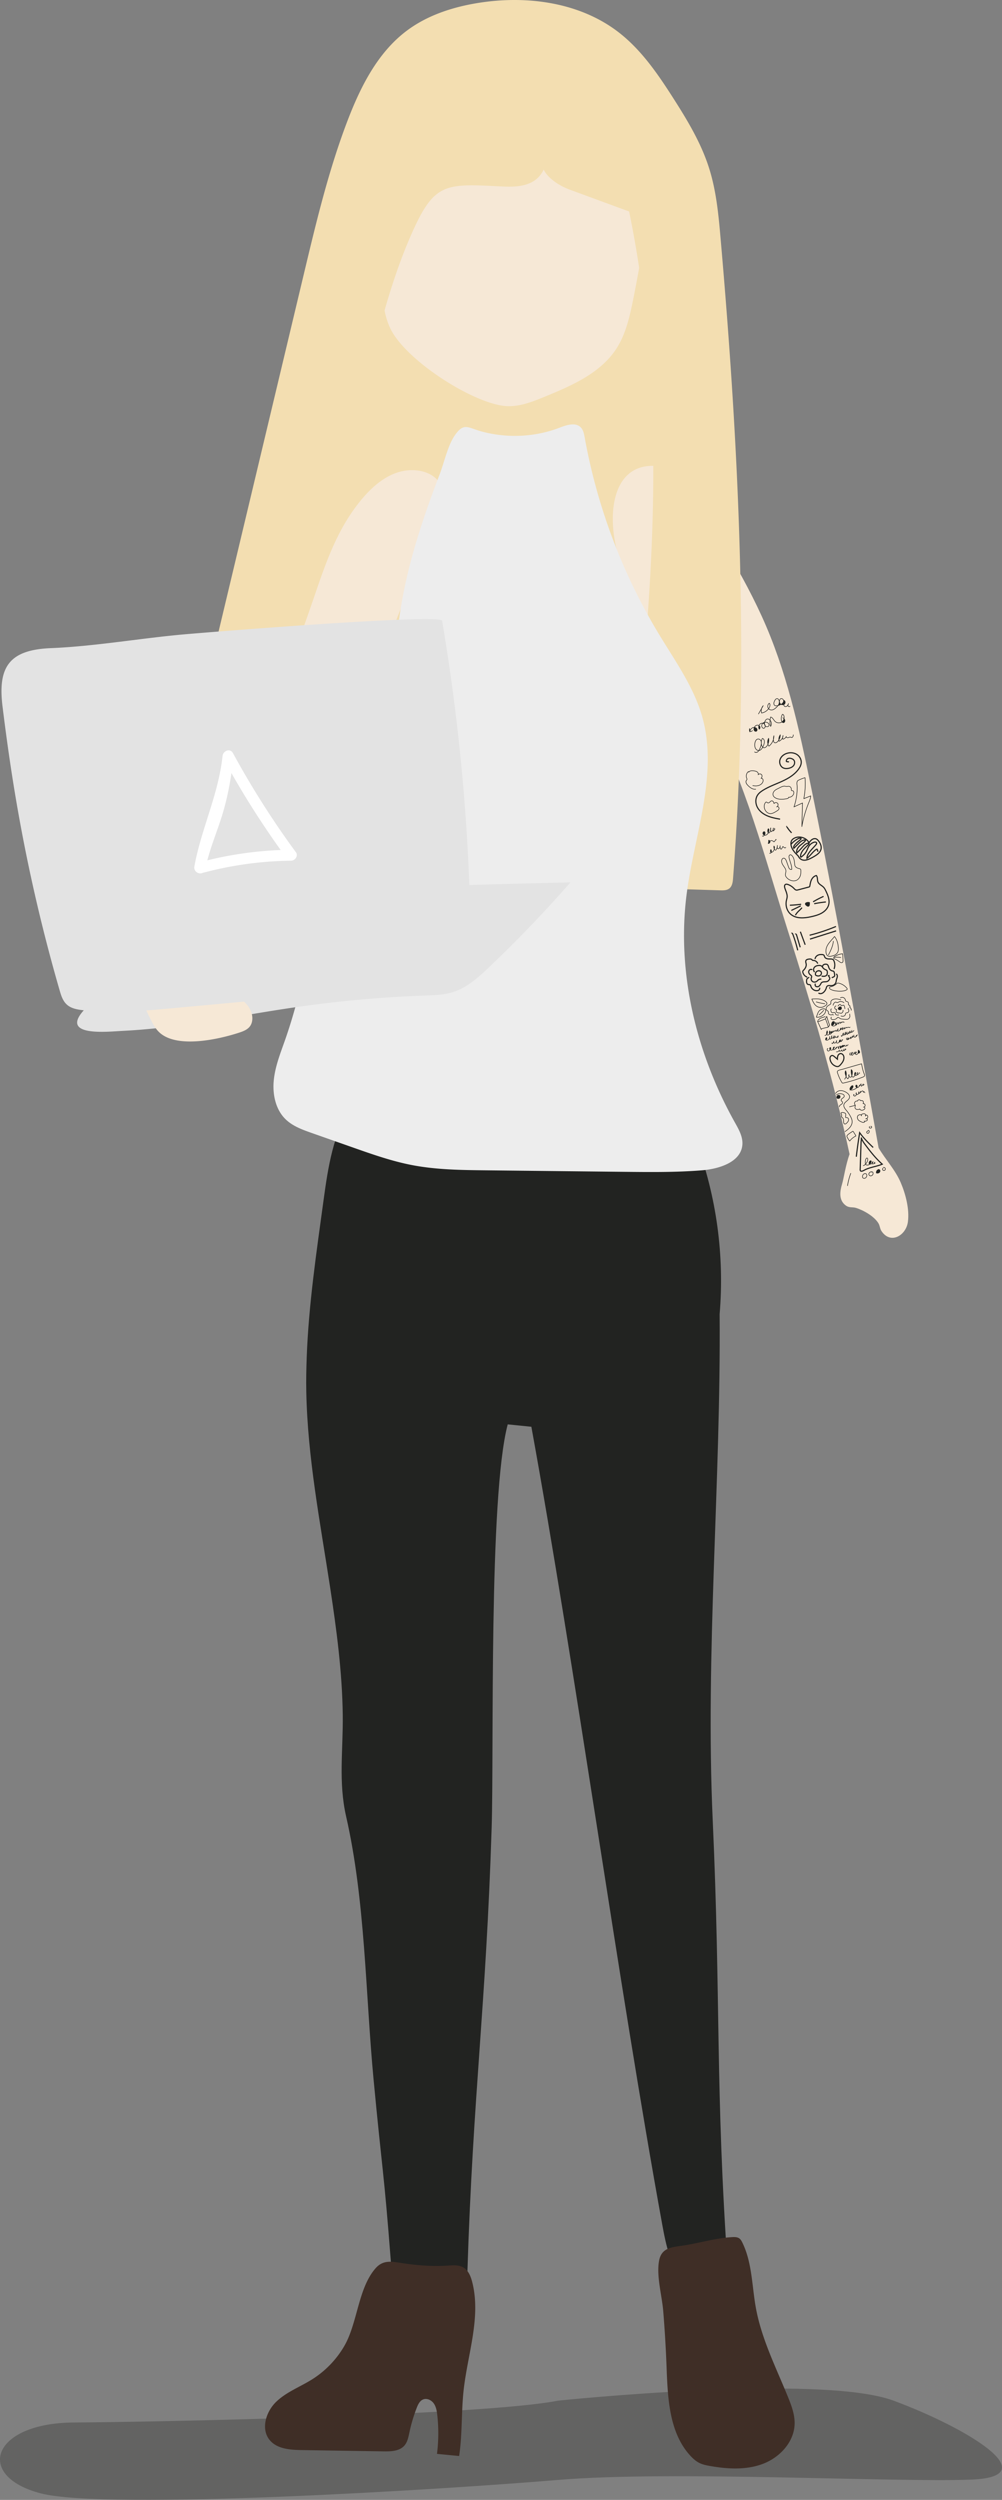 <svg width="357.204" height="891.114" xml:space="preserve" style="clip-rule:evenodd;fill-rule:evenodd;stroke-linejoin:round;stroke-miterlimit:2" xmlns="http://www.w3.org/2000/svg"><rect width="100%" height="100%" fill="#808080" stroke="none"/><path d="M198.926 855.74s93.33-9.734 119.616 0c26.285 9.735 54.645 27.012 27.898 28.131-26.747 1.119-107.015-3.27-147.514.126-40.497 3.397-161.022 10.938-184.497 4.764-23.486-6.174-17.45-25.068 11.916-25.234 29.375-.166 145.914-2.522 172.581-7.786z" style="fill:#1d1d1b;fill-opacity:.29;stroke-width:1.046"/><path d="M248.24 253.538c-8.117-40.356-5.697-81.969-5.109-123.129.162-11.138.01-22.938-5.84-32.414-1.513-2.453-3.608-4.826-6.434-5.373-1.94-.379-3.926.162-5.853.595-25.655 5.812-52.02-6.847-78.284-5.448-3.488.183-7.104.67-10.03 2.569-2.034 1.317-3.602 3.23-5.069 5.156-14.457 18.904-23.074 41.573-30.116 64.302-12.882 41.572-21.121 84.415-29.326 127.156l-4.238 7.847c20.256-7.3 42.519-5.184 63.964-3.298a2186.892 2186.892 0 0 0 96.175 6.34c2.676.121 5.393.23 8.009-.359 8.279-1.845 13.659-10.354 14.808-18.762 1.142-8.407-.987-16.862-2.656-25.182" style="fill:#f3deb1;fill-rule:nonzero;stroke-width:6.759"/><path d="M163.632 138.616c5.832 3.217 11.57 5.502 15.862 6.05 5.035.641 9.99-1.319 14.68-3.245 9.651-3.954 19.897-8.387 25.568-17.147 3.311-5.123 4.697-11.226 5.913-17.207a476.918 476.918 0 0 0 6.955-45.546c.811-7.847 1.345-16.187-2.237-23.216-6.029-11.834-20.932-15.423-34.023-17.714-12.93-2.258-26.65-4.427-38.848.425-12.774 5.083-11.024 14.863-13.281 26.602-2.832 14.66-5.21 29.387-6.968 44.215-1 8.421-1.744 17.33 1.798 25.034 3.278 7.144 14.085 15.957 24.58 21.75" style="fill:#f6e8d6;fill-rule:nonzero;stroke-width:6.759"/><path d="M254.075 648.746c-2.683-59.584 2.954-120.351 2.467-180.3 1.764-20.783-1.101-41.95-8.38-61.49-.453-1.21-.94-2.453-1.839-3.379-2.798-2.886-7.57-1.352-11.273.183-35.523 14.686-77.474 11.226-109.861-9.51-6.4 9.773-8.232 21.77-9.814 33.354-2.554 18.728-5.346 37.422-6.035 56.238 0 .034 0 .068-.01.108l.01-.007c-.149 4.042-.23 8.09-.149 12.139.446 23.452 4.954 46.56 8.482 69.668 2.298 15.078 4.326 30.265 4.515 45.54.162 12.503-1.588 23.931 1.196 36.171 6.867 30.144 6.887 62.984 9.793 93.783 3.11 32.975 3.623 31.914 6.164 64.943l.304 3.947c1.656.446 26.98 6.292 26.98-.284 2.035-64.112 6.617-94.174 8.645-158.286.858-26.98-1.088-118.127 5.731-143.83l8.428.851c15.444 84.834 31.184 199.4 46.628 284.24 1.358 7.469 3.007 15.525 7.914 20.344 4.907 4.812 14.078 3.46 15.525-3.981-4.529-64.829-2.494-95.58-5.42-160.443" style="fill:#222321;fill-rule:nonzero;stroke-width:6.759"/><path d="M184.95 208.338c-.108.027-.21.054-.318.068.101 0 .21-.048.318-.068M185.604 208.117c-.061.027-.108.06-.169.088.054-.027.115-.054.169-.088" style="fill:#fff;fill-rule:nonzero;stroke-width:6.759"/><path d="M185.321 208.26c.041-.014.068-.04.115-.054-.17.074-.325.101-.487.135.122-.034.25-.034.372-.081" style="fill:#004161;fill-rule:nonzero;stroke-width:6.759"/><path d="M321.104 421.552c-1.96-4.582-5.4-8.15-7.888-12.375-7.67-43.025-15.342-86.05-24.121-128.866-4.245-20.729-8.732-41.403-17.58-60.746-8.393-18.37-19.653-35.165-30.913-51.866.034-.723-4.772-1.412-5.711-1.52-14.768-1.663-18.005 12.956-15.815 26.027 3.832 22.884 22.905 42.782 33.752 62.618 12.963 23.703 19.85 51.163 27.994 76.798 8.354 26.291 16.207 52.812 22.04 79.786v.007c-1.412 3.872-2.061 8.644-2.676 10.672-.784 2.581-1.23 5.71 1.29 7.596 1.305.967 2.373.487 3.67.886 2.724.831 6.63 3.075 8.07 5.59.446.79.48 1.83 1 2.628 3.21 4.914 8.76 1.67 9.436-3.197.621-4.494-.791-9.928-2.548-14.037" style="fill:#f6e8d6;fill-rule:nonzero;stroke-width:6.759"/><path d="M177.823 66.411c3.886.203 7.961.365 11.476-1.324 3.508-1.683 6.137-5.88 4.71-9.503-3.02 4.914 3.623 10.003 9.037 11.997l21.229 7.806c16.274 79.022 6.312 160.8-3.697 240.863l36.138 1.115c1.156.04 2.413.04 3.305-.682 1.027-.831 1.21-2.298 1.311-3.616 5.82-75.865 2.197-152.163-4.44-227.961-.737-8.496-1.535-17.066-4.116-25.19-2.825-8.92-7.705-17.024-12.747-24.905-5.481-8.583-11.34-17.16-19.377-23.412C206.952.941 188.3-1.675 171.14.941c-9.381 1.433-18.729 4.4-26.291 10.131-10.253 7.766-16.302 19.816-20.911 31.826-6.746 17.606-11.139 36.01-15.518 54.353-15.741 66.005-31.482 132.016-47.23 198.02a664.262 664.262 0 0 0 30.354 9.618c3.115.906 6.907 1.636 9.245-.615 1.575-1.514 1.886-3.88 2.116-6.056a1273.616 1273.616 0 0 1 28.933-167.356c3.887-15.991 8.097-32.036 14.727-47.142 8.077-18.403 11.841-18.302 31.259-17.309" style="fill:#f3deb1;fill-rule:nonzero;stroke-width:6.759"/><path d="M126.264 181.442c-8.043 11.145-11.726 24.236-16.038 36.442-4.853 13.74-9.935 27.886-11.855 42.039-.824 6.035-.588 16.565 9.361 17.376 9.732.791 13.47-11.057 16.018-16.322 13.395-27.656 22.182-51.46 32.482-79.88.21-.588 1.135-2.75 1.716-5.075-.243-4.84-4.643-8.455-11.151-8.435-9.3.034-16.336 8.036-20.533 13.855" style="fill:#f6e8d6;fill-rule:nonzero;stroke-width:6.759"/><path d="M262.014 400.178c-13.78-24.629-20.837-53.44-17.234-81.435 2.723-21.134 11.327-42.559 5.603-63.078-2.974-10.652-9.564-19.85-15.302-29.312a206.87 206.87 0 0 1-26.656-70.459c-.23-1.27-.486-2.622-1.385-3.548-1.872-1.913-5.049-.852-7.55.108-8.739 3.36-18.552 3.812-27.595 1.406-5.116-1.365-6.387-3.312-9.557 1.034-2.67 3.67-3.953 9.881-5.582 14.132-7.333 19.12-13.727 38.89-15.275 59.429-.777 10.286-.351 20.823-3.372 30.684-2.474 8.07-7.13 15.26-10.895 22.81-13.734 27.575-15.362 59.55-25.54 88.626-1.657 4.73-3.563 9.455-4.07 14.443-.506 4.995.595 10.422 4.177 13.93 2.548 2.493 6.029 3.75 9.388 4.933l14.808 5.211c6.847 2.413 13.727 4.826 20.85 6.205 8.699 1.682 17.62 1.784 26.48 1.878 16.336.183 32.665.359 49 .534 9.3.102 18.614.21 27.88-.534 6.231-.493 14.024-2.94 14.47-9.178.196-2.784-1.278-5.38-2.643-7.82" style="fill:#ededed;fill-rule:nonzero;stroke-width:6.759"/><path d="M159.655 807.597c1.859-.122 3.853-.291 5.475.628 1.831 1.041 2.69 3.19 3.21 5.231 3.23 12.652-1.683 25.77-3.082 38.754-.831 7.732-.412 15.579-1.581 23.263-2.63-.25-5.259-.507-7.894-.763.574-4.562.615-9.199.108-13.774-.163-1.46-.399-2.974-1.237-4.177-.838-1.21-2.454-2-3.819-1.447-1.203.487-1.818 1.798-2.284 3.008a56.66 56.66 0 0 0-2.602 8.76c-.352 1.648-.67 3.399-1.778 4.67-1.743 2-4.758 2.108-7.414 2.067-9.719-.155-19.438-.304-29.163-.46-4.15-.06-8.868-.391-11.49-3.615-3.197-3.933-1.277-10.11 2.38-13.619 3.656-3.514 8.59-5.319 12.874-8.029a34.55 34.55 0 0 0 11.388-11.848c4.765-8.232 4.88-20.566 11.152-27.703 2.61-2.974 5.542-2.44 9.151-1.88 5.529.852 11.017 1.299 16.606.934M261.054 797.444c.872-.047 1.818-.04 2.527.48.48.352.778.9 1.041 1.433 3.542 7.185 3.413 15.545 4.86 23.419 2.04 11.104 7.245 21.33 11.483 31.792 1.23 3.042 2.399 6.205 2.311 9.483-.162 6.4-5.258 11.901-11.233 14.186-5.981 2.291-12.645 1.906-18.944.784-1.305-.23-2.623-.493-3.805-1.088-1.21-.602-2.237-1.528-3.157-2.521-7.69-8.327-8.103-20.803-8.529-32.137a447.45 447.45 0 0 0-1.176-19.492c-.453-5.495-2.467-12.402-1.494-17.843.818-4.576 4.252-4.873 8.246-5.44 5.975-.852 11.82-2.731 17.87-3.056" style="fill:#3f2e26;fill-rule:nonzero;stroke-width:6.759"/><path d="M105.586 359.003a431.217 431.217 0 0 1 45.986-4.136c3.305-.122 6.65-.21 9.806-1.19 5.05-1.568 9.125-5.251 12.957-8.894a459.47 459.47 0 0 0 29.035-30.252A5910.756 5910.756 0 0 0 72.496 319c-1.21.054-2.453.115-3.562.595-1.547.676-2.642 2.061-3.676 3.386-5.306 6.826-10.767 13.537-16.64 19.884-5.82 6.285-13.754 11.32-19.167 17.74-7.584 9.003 9.022 7.124 14.395 6.854 9.74-.48 19.425-1.73 29.062-3.21 10.902-1.676 21.756-3.67 32.678-5.245" style="fill:#e3e3e3;fill-rule:nonzero;stroke-width:6.759"/><path d="M84.66 355.345c-2.778-1.602-5.947-2.4-8.86-3.751a25.632 25.632 0 0 1-9.57-7.719c-1.095-1.446-2.069-3.041-3.542-4.095-3.136-2.238-7.854-1.19-10.435 1.676-2.575 2.859-3.265 7.049-2.683 10.86.58 3.813 2.284 7.347 4.007 10.794.818 1.65 1.67 3.319 2.96 4.63 6.171 6.272 21.615 2.703 28.867.31 1.426-.472 2.92-1.08 3.778-2.317.574-.825.797-1.859.777-2.86-.068-3.21-2.521-5.927-5.299-7.528" style="fill:#f6e8d6;fill-rule:nonzero;stroke-width:6.759"/><path d="M280.37 315.387a.52.52 0 0 0-.284.074c-.318.217-.176.811-.068 1.15.074.222.162.445.25.675.263.71.534 1.44.554 2.176.01.433-.095.852-.196 1.257-.074.291-.135.568-.169.845-.176 1.69.473 3.332 1.697 4.285.973.757 2.21 1.129 3.77 1.129 1.015 0 2.177-.156 3.55-.487 1.175-.277 2.412-.615 3.48-1.257 1.156-.696 1.953-1.656 2.25-2.717.44-1.568-.21-3.257-.973-4.839-.236-.5-.446-.912-.764-1.25-.23-.244-.52-.446-.804-.65-.486-.344-.993-.709-1.243-1.283-.149-.345-.176-.723-.21-1.088-.034-.4-.074-.784-.264-1.082-.567.162-1.101.636-1.439 1.291-.325.629-.46 1.345-.595 2.143-.02.155-.06.33-.196.46-.108.114-.257.148-.358.182l-3.825 1.007c-.196.047-.426.101-.656.074-.406-.054-.696-.358-.953-.622l-.088-.088a5.25 5.25 0 0 0-1.994-1.284 1.454 1.454 0 0 0-.473-.101m5.556 11.996c-1.656 0-2.974-.398-4.015-1.21-1.338-1.047-2.048-2.825-1.852-4.65.027-.304.102-.608.176-.898.095-.399.19-.778.182-1.156-.014-.67-.277-1.365-.533-2.034-.088-.237-.176-.467-.25-.696-.332-.987-.055-1.427.236-1.616.264-.182.622-.196 1.108-.02.811.29 1.555.77 2.156 1.392l.081.081c.23.244.446.467.717.507.162.007.331-.027.5-.067l3.778-1c.115-.028.19-.048.223-.082.047-.047.068-.148.081-.236.142-.838.284-1.589.635-2.271.426-.818 1.095-1.379 1.845-1.528l.115-.02.074.095c.338.398.386.905.433 1.399.027.344.054.676.182.96.196.472.642.79 1.109 1.115.29.216.601.432.851.702.386.406.636.933.838 1.352.805 1.656 1.474 3.427.994 5.123-.318 1.163-1.183 2.21-2.433 2.96-1.115.663-2.386 1.021-3.589 1.305-1.406.331-2.595.493-3.643.493" style="fill:#222321;fill-rule:nonzero;stroke-width:6.759"/><path d="M288.086 323.173c-.156 0-.325-.06-.5-.19-.27-.189-.561-.418-.602-.723a.509.509 0 0 1 .135-.392.75.75 0 0 1 .325-.209 1.78 1.78 0 0 1 1.108-.068l.142.04.01.15c.01.202.01.405-.01.601-.02.493-.23.683-.399.75a.553.553 0 0 1-.21.04" style="fill:#222321;fill-rule:nonzero;stroke-width:6.759"/><path d="m289.982 321.64-.219-.349a32.55 32.55 0 0 1 3.75-1.946l.16.37a31.705 31.705 0 0 0-3.69 1.926" style="fill:#222321;fill-rule:nonzero;stroke-width:6.759"/><path d="m290.364 322.376-.196-.358c.196-.109.426-.15.595-.183a44.15 44.15 0 0 1 3.643-.52l.034.398a43.2 43.2 0 0 0-3.603.52c-.182.035-.344.069-.473.143" style="fill:#222321;fill-rule:nonzero;stroke-width:6.759"/><path d="m294.434 323.333-4.037-.602z" style="fill:#222321;stroke-width:6.759"/><path d="m281.587 322.87-.01-.406a35.601 35.601 0 0 0 3.99-.336l.06.397a35.006 35.006 0 0 1-4.043.345M282.19 324.722l-.176-.366c1.124-.548 2.238-1.085 3.35-1.643l.185.369-3.359 1.64" style="fill:#222321;fill-rule:nonzero;stroke-width:6.759"/><path d="m283.731 326.328-.351-.203c.263-.453.568-.865.92-1.223a8.05 8.05 0 0 1 .54-.534c.33-.31.635-.602.892-.946l.324.236c-.27.379-.608.696-.932 1-.183.176-.365.338-.534.521a6.06 6.06 0 0 0-.859 1.149M284.866 298.576c-.622 0-1.21.149-1.717.44-.345.202-.588.425-.743.675-.156.257-.23.575-.237.953-.027 1.636 1.183 3.028 2.494 4.285l.04.054c.48.974 1.149 1.447 2.048 1.447 1 0 2.136-.602 3.122-1.163 1.17-.669 2.339-1.419 2.61-2.609.276-1.182-.46-2.311-.927-2.872-.189-.223-.392-.453-.655-.56-.365-.163-.879-.082-1.298.202-.419.284-.743.716-1.027 1.095l-.196.263-.149-.284c-.602-1.148-1.96-1.926-3.366-1.926m1.886 8.26c-1.04 0-1.845-.555-2.4-1.636-1.365-1.318-2.615-2.778-2.588-4.562.01-.446.108-.838.29-1.15.19-.317.487-.587.9-.824a3.82 3.82 0 0 1 1.912-.493c1.447 0 2.839.736 3.569 1.872.257-.345.554-.69.94-.953.533-.358 1.195-.453 1.689-.237.345.15.601.42.804.676.514.622 1.325 1.872 1.014 3.224-.31 1.345-1.561 2.156-2.812 2.873-1.074.608-2.216 1.21-3.318 1.21" style="fill:#222321;fill-rule:nonzero;stroke-width:6.759"/><path d="m280.679 298.737-2.555-2.054z" style="fill:#222321;stroke-width:6.759"/><path d="M282.052 297.016a13.547 13.547 0 0 1-1.758-2.244.303.303 0 0 1 0-.284c.054-.088.156-.122.244-.135l-.02.405h.01a.145.145 0 0 0 .128-.074c.02-.034.02-.081-.01-.128a12.78 12.78 0 0 0 1.697 2.176z" style="fill:#222321;fill-rule:nonzero;stroke-width:6.759"/><path d="m283.626 296.552.041-3.413z" style="fill:#222321;stroke-width:6.759"/><path d="M291.863 346.257a.998.998 0 0 0-.514.142.994.994 0 0 0-.466.858c0 .081.014.135.04.176.028.04.096.081.15.108.358.183.885.243 1.257-.04a.819.819 0 0 0 .297-.588.585.585 0 0 0-.169-.46.4.4 0 0 0-.122-.088l-.01.007a.936.936 0 0 0-.466-.115m-.155 1.845c-.27 0-.555-.067-.811-.196a.8.8 0 0 1-.318-.256.837.837 0 0 1-.102-.386c-.014-.486.25-.96.663-1.216.196-.115.419-.183.642-.196l.014-.061c.297.047.669.108.946.365a1 1 0 0 1 .29.777 1.21 1.21 0 0 1-.459.892 1.423 1.423 0 0 1-.865.277" style="fill:#222321;fill-rule:nonzero;stroke-width:6.759"/><path d="M293.624 348.218c-.25 0-.52-.034-.77-.074l.06-.399c.602.095 1.257.142 1.595-.243.196-.223.264-.581.21-1.061-.01-.129-.041-.311-.135-.413-.068-.06-.183-.101-.298-.148l-.074-.034a2.44 2.44 0 0 1-1.149-.946c-.108-.156-.216-.311-.358-.406-.196-.121-.473-.148-.662-.142-.4 0-1.122.075-1.548.575a1.125 1.125 0 0 0-.25.851c.027.23.135.42.297.534l-.23.331a1.136 1.136 0 0 1-.473-.817 1.524 1.524 0 0 1 .345-1.163c.534-.622 1.392-.716 1.859-.716h.014c.263.007.594.027.865.21.21.134.344.324.48.513.04.06.08.122.121.176.223.277.514.493.838.628l.074.027c.142.054.304.115.433.244.182.189.236.452.257.655.068.595-.034 1.054-.304 1.365-.305.345-.737.453-1.197.453" style="fill:#222321;fill-rule:nonzero;stroke-width:6.759"/><path d="M290.339 350.274c-.21 0-.42-.04-.609-.128-.54-.25-.858-.859-.743-1.42.02-.088.047-.182.074-.27.06-.182.108-.331.06-.453-.04-.088-.134-.162-.242-.243l-.061-.047c-.278-.203-.622-.561-.71-1.061a1.171 1.171 0 0 1 .399-1.095c.351-.277.858-.284 1.19-.027l-.258.31c-.182-.135-.48-.128-.682.034-.19.149-.29.44-.244.71.047.29.244.574.548.811l.06.04c.143.109.298.224.373.413.108.263.027.513-.047.737-.02.074-.047.148-.068.23-.074.364.155.79.527.959.351.162.818.108 1.162-.155.095-.068.176-.15.257-.223.108-.109.21-.21.331-.291a1.572 1.572 0 0 1 1.19-.25l-.074.392a1.136 1.136 0 0 0-.879.19c-.101.067-.19.155-.29.25a3.482 3.482 0 0 1-.284.256c-.29.216-.642.331-.98.331" style="fill:#222321;fill-rule:nonzero;stroke-width:6.759"/><path d="M291.327 351.943c-.216 0-.42-.061-.588-.176a.876.876 0 0 1-.352-.656.73.73 0 0 1 .217-.594l.277.297c-.095.088-.095.21-.095.27a.483.483 0 0 0 .19.352c.202.142.526.135.797-.027.23-.135.419-.372.608-.73l.054-.095c.06-.128.128-.257.236-.372.352-.398.859-.419 1.359-.439.365-.02.71-.034.973-.196.176-.101.325-.263.48-.527.068-.108.135-.243.122-.351-.014-.088-.081-.19-.149-.298-.081-.121-.176-.263-.196-.432a2.176 2.176 0 0 1-.203-.034l.088-.392c.115.02.237.034.352.034h.344l-.169.297c-.027.06.014.135.122.304.088.135.182.284.21.466.034.237-.074.453-.176.616-.115.196-.311.493-.615.669-.352.216-.764.23-1.17.25-.446.013-.83.033-1.074.297a1.366 1.366 0 0 0-.176.297l-.054.095c-.223.426-.46.71-.757.892a1.282 1.282 0 0 1-.655.183" style="fill:#222321;fill-rule:nonzero;stroke-width:6.759"/><path d="m296.693 348.715-.29-.284c.141-.149.337-.23.506-.304.183-.074.338-.142.399-.264.054-.094.047-.216.04-.338a4.855 4.855 0 0 0-.162-.885c-.027-.081-.061-.182-.108-.23-.054-.047-.149-.06-.257-.08l-.074-.014a1.979 1.979 0 0 1-1.372-1.109c-.061-.142-.115-.297-.17-.453-.1-.33-.202-.642-.445-.784-.149-.08-.345-.094-.581-.067-.237.034-.42.108-.541.216-.135.115-.203.29-.162.426l-.386.115c-.08-.284.027-.629.277-.845.19-.162.44-.27.757-.311.332-.047.609-.013.832.115.385.216.52.635.642 1.007.04.142.088.284.149.419.196.44.615.77 1.088.872l.068.013c.142.027.304.061.432.176.142.115.196.277.244.42.088.317.148.641.168.966.013.175.02.371-.074.56-.135.25-.385.359-.608.453-.148.061-.284.122-.372.21M291.153 353.35h-.088c-1.02-.047-1.947-.79-2.203-1.777l-.02-.068c-.027-.088-.047-.175-.088-.223-.068-.08-.19-.094-.386-.115a1.545 1.545 0 0 1-.419-.087c-.453-.183-.669-.69-.615-1.474.02-.338.081-.757.392-1.007.061-.047.129-.088.196-.135.102-.06.217-.135.217-.183l.398-.033c.027.297-.223.453-.405.567a.579.579 0 0 0-.149.102c-.19.148-.23.46-.25.716-.02.338 0 .926.365 1.068.088.04.196.047.31.06.224.021.48.055.656.264.102.115.136.257.17.379l.013.06c.217.812 1 1.447 1.832 1.48.155-.006.595 0 .811-.29.108-.135.149-.324.108-.493l.399-.095a1 1 0 0 1-.183.838c-.216.284-.601.446-1.06.446M287.705 348.509a2.68 2.68 0 0 1-1.69-1.839c-.033-.155-.067-.324-.013-.5.054-.216.21-.365.344-.5.318-.318.987-1.095.845-2.007a5.139 5.139 0 0 0-.068-.318c-.074-.331-.162-.71.014-1.054.27-.52.967-.588 1.298-.622.372-.034.804-.047 1.108.237.027.033.061.06.081.087.041.048.074.088.108.109.061.047.163.047.278.06l.095.007c.716.061 1.372.575 1.601 1.258l-.378.128a1.507 1.507 0 0 0-1.257-.987l-.081-.007c-.162-.007-.338-.013-.494-.128a1.033 1.033 0 0 1-.175-.17c-.02-.02-.041-.046-.061-.067-.17-.162-.494-.148-.784-.121-.42.04-.825.114-.974.405-.108.21-.047.487.02.777.027.115.054.23.074.345.115.77-.23 1.622-.939 2.332-.135.135-.237.236-.27.344a.539.539 0 0 0 .02.298 2.253 2.253 0 0 0 1.432 1.548z" style="fill:#222321;fill-rule:nonzero;stroke-width:6.759"/><path d="M292.496 354.4c-.31 0-.615-.101-.845-.29l.264-.311c.216.189.554.243.892.148.29-.08.575-.27.845-.567.331-.359.574-.791.716-1.257l.014-.061c.054-.183.115-.386.244-.554.337-.44.885-.42 1.378-.379.176.007.352.014.514 0 .608-.047 1.176-.527 1.318-1.108.027-.122.04-.237.054-.359.02-.108.027-.216.054-.324.04-.196.108-.385.169-.574a3.2 3.2 0 0 0 .169-.568c.054-.311-.014-.703-.284-.845l.182-.358c.46.236.582.804.5 1.264-.033.23-.108.439-.182.642-.06.182-.122.351-.155.52-.02.101-.034.196-.047.297-.02.136-.034.27-.068.4a1.92 1.92 0 0 1-1.683 1.419c-.176.02-.372.007-.561-.007-.433-.02-.838-.041-1.041.223-.081.108-.122.256-.169.419l-.02.067a3.619 3.619 0 0 1-.797 1.413c-.325.358-.676.588-1.035.69-.141.04-.283.06-.425.06M297.496 345.5l-.372-.162a3.449 3.449 0 0 0-.061-2.832.846.846 0 0 0-.196-.29c-.115-.095-.284-.13-.406-.143-.412-.054-.878-.007-1.365-.067-.608-.088-1.074-.372-1.277-.791-.047-.081-.074-.176-.102-.264-.054-.141-.095-.27-.175-.344-.088-.075-.223-.108-.392-.129-.406-.054-1.014-.06-1.548.223-.48.25-.804.717-.838 1.176l-.406-.027c.047-.608.453-1.19 1.055-1.507.493-.257 1.135-.351 1.784-.27.223.027.446.08.622.236.155.15.223.338.277.507.027.075.047.156.088.223.203.42.743.534.966.561.42.054.886.007 1.366.075.169.02.419.067.608.23.149.121.236.283.304.425.473.98.5 2.163.068 3.17M287.504 306.346l-.027-.379c-.027-.52.141-1.088.52-1.73.48-.797 1.115-1.487 1.73-2.149.338-.365.69-.737 1-1.122.109-.135.23-.31.19-.44-.054-.189-.399-.182-.615-.12a3.006 3.006 0 0 0-1.548 1.04c-.318.399-.52.865-.737 1.358-.189.42-.371.852-.635 1.237-.392.588-.912 1.055-1.575 1.568-.054.04-.182.142-.358.108-.176-.047-.284-.216-.27-.452.02-.839.398-1.69 1.115-2.548.331-.4.71-.771 1.074-1.122.278-.264.548-.534.805-.818.01 0 .01-.007.014-.014-.02 0-.047 0-.068.007-.825.088-1.44.784-2.035 1.467l-.047.054a25.136 25.136 0 0 1-1.831 1.865l-.244.217-.088-.311c-.243-.832.136-1.818 1.007-2.636.257-.243.534-.46.805-.676.453-.358.885-.696 1.216-1.129-.77.027-1.419.602-2.068 1.237-.554.554-1.115 1.109-1.676 1.656l-.176.176-.135-.203c-.21-.318-.162-.764.149-1.23.412-.622.987-1.095 1.54-1.555.271-.223.541-.446.798-.689.01-.007.02-.02.02-.027-.02-.007-.068-.007-.108-.013-.324 0-.642.162-.94.338a8.609 8.609 0 0 0-2.189 1.818l-.304-.264a8.987 8.987 0 0 1 2.284-1.906c.331-.196.723-.392 1.156-.392h.061c.27.014.466.176.473.392 0 .176-.115.29-.169.345-.263.25-.547.486-.818.71-.56.459-1.088.898-1.466 1.466-.054.081-.183.29-.203.5.473-.473.946-.94 1.42-1.412.689-.676 1.439-1.339 2.371-1.352.183-.014.305.054.386.169.054.094.088.257-.081.48-.365.473-.838.845-1.291 1.203-.264.21-.527.426-.777.655-.25.237-.987 1-.953 1.88a24.1 24.1 0 0 0 1.527-1.582l.047-.054c.615-.703 1.318-1.5 2.298-1.602a.515.515 0 0 1 .412.101c.074.061.122.142.129.237.013.155-.081.27-.135.338-.278.304-.555.574-.832.845-.358.344-.73.71-1.054 1.094-.649.778-.994 1.548-1.014 2.285.615-.48 1.102-.913 1.453-1.447.243-.358.426-.777.608-1.176.217-.493.44-1.007.791-1.453a3.48 3.48 0 0 1 1.757-1.176c.453-.114.967-.047 1.109.386.122.351-.142.682-.257.824-.324.399-.683.777-1.02 1.142-.602.65-1.224 1.318-1.677 2.082-.23.385-.371.73-.439 1.054.42-.365.79-.777 1.156-1.19.547-.607 1.115-1.236 1.804-1.702.217-.142.426-.163.561-.04.102.08.129.209.142.263l.108.453.122-.034a.286.286 0 0 1-.351.351l-.115-.034-.162-.642c0-.013-.01-.02-.01-.033-.01.013-.034.027-.068.047-.656.446-1.203 1.054-1.73 1.642-.48.534-.98 1.088-1.562 1.534zM284.181 338.8a47.737 47.737 0 0 0-1.723-5.676c-.054-.15-.142-.264-.203-.284l-.203-.358a.451.451 0 0 1 .352-.02c.263.1.399.425.432.52a48.584 48.584 0 0 1 1.744 5.724zM285.077 337.726l-1.311-4.407a.34.34 0 0 0-.149-.169h.014c.041 0 .081-.02.095-.054l-.385-.135a.31.31 0 0 1 .297-.216h.014c.216.013.44.25.5.46l1.311 4.406z" style="fill:#222321;fill-rule:nonzero;stroke-width:6.759"/><path style="fill:#222321;stroke-width:6.759" transform="matrix(-.347 -.938 -.938 .347 0 0)" d="M-415.39-152.549h4.961v.406h-4.961z"/><path d="m288.322 337.01-1.148-4.79z" style="fill:#222321;stroke-width:6.759"/><path d="m288.67 333.568-.094-.388a66.563 66.563 0 0 0 9.358-3.114l.165.37a65.903 65.903 0 0 1-9.43 3.132" style="fill:#222321;fill-rule:nonzero;stroke-width:6.759"/><path style="fill:#222321;stroke-width:6.759" transform="matrix(-.301 -.954 -.954 .301 0 0)" d="M-406.187-184.335h.412v9.746h-.412z"/><path d="M307.228 406.54c-.01.054-.014.108-.02.155-.02.196-.041.379-.047.534l-.223 7.083-.081 2.237c0 .061 0 .129-.01.19-.014.446.014.52.23.547h.04c.277 0 .675-.223 1-.399l.372-.196c1.007-.452 2.088-.736 3.136-1.013.831-.223 1.69-.446 2.507-.757-2.237-2.048-4.102-4.42-5.785-6.685-.433-.574-.825-1.122-1.122-1.696m-.108 11.152h-.088c-.629-.075-.602-.615-.582-.974 0-.06.01-.114.01-.175.02-.75.047-1.494.068-2.244l.23-7.083c.01-.17.027-.358.054-.561.041-.392.095-.838.014-1.122v-.007l.392-.108c.257.919.811 1.71 1.46 2.575 1.73 2.332 3.656 4.771 5.975 6.84l.243.216-.304.121c-.92.392-1.906.65-2.859.9-1.027.27-2.095.554-3.068.993a4.481 4.481 0 0 0-.345.182c-.385.21-.818.446-1.196.446" style="fill:#222321;fill-rule:nonzero;stroke-width:6.759"/><path d="m305.465 412.345-.406-.047c.338-2.86.744-5.745 1.203-8.577l.081-.493.284.405c1.386 1.96 3.116 3.63 4.785 5.252l-.284.29c-1.568-1.52-3.19-3.095-4.541-4.913a202.09 202.09 0 0 0-1.122 8.083M309.05 412.891c-.02 0-.042-.013-.11.068-.134.135-.229.331-.29.615a3.24 3.24 0 0 0-.068 1.048c.01.054.014.094.02.135.196-.23.358-.494.487-.77.135-.318.19-.589.155-.832a.41.41 0 0 0-.08-.203.162.162 0 0 0-.116-.06m-1.33 2.737-.042-.203c.19-.034.392-.142.615-.345.054-.047.101-.094.149-.142a.981.981 0 0 1-.054-.29 3.14 3.14 0 0 1 .068-1.122c.074-.318.182-.541.331-.71a.524.524 0 0 1 .176-.115c.128-.04.263.007.358.115a.558.558 0 0 1 .121.31c.041.285-.014.589-.168.94a3.699 3.699 0 0 1-.588.913c.014.02.027.047.047.067a.604.604 0 0 0 .196.122c.243.074.52.047.79-.074a1.19 1.19 0 0 0 .156-.095c-.02-.02-.041-.034-.061-.054-.122-.135-.156-.338-.095-.568a1.15 1.15 0 0 1 .31-.54c.143-.156.393-.25.555-.115.095.08.121.21.128.304.01.25-.121.473-.223.615-.047.081-.108.155-.162.223a.192.192 0 0 1 .061-.014c.135-.04.264-.101.385-.182v-.04c.041-.25.183-.487.379-.643.027-.013.054-.02.08-.013.035.007.062.02.069.047.115.21 0 .446-.156.602a1.053 1.053 0 0 1-.162.142c.027.054.156.047.257.02a1.28 1.28 0 0 0 .331-.142c0-.014 0-.034.01-.054a.627.627 0 0 1 .237-.385c.034-.027.074-.02.108-.014a.102.102 0 0 1 .054.088.526.526 0 0 1-.074.31.28.28 0 0 0 .047-.04l.142.142a.46.46 0 0 1-.311.142c-.014.007-.061.007-.108-.013a1.247 1.247 0 0 1-.379.155c-.216.075-.392.034-.48-.094a1.221 1.221 0 0 1-.371.162c-.122.04-.237.054-.338.04-.095.075-.19.142-.298.196-.304.15-.649.183-.94.082a.7.7 0 0 1-.33-.23c-.034.034-.074.067-.108.101-.25.23-.48.352-.71.399M308.246 418.49c-.324 0-.58.351-.655.696-.027.149-.061.433.101.602a.507.507 0 0 0 .372.148h.01a.79.79 0 0 0 .554-.25c.19-.189.29-.453.29-.703-.01-.21-.08-.385-.209-.466-.101-.06-.243-.074-.419-.054v.027h-.04m-.177 1.649c-.216-.007-.405-.081-.527-.21-.169-.175-.223-.452-.148-.783.08-.372.33-.737.675-.832v-.027c.318-.047.541-.067.744.054.19.122.297.359.304.642a1.18 1.18 0 0 1-.351.845.962.962 0 0 1-.697.311M310.497 417.804c-.014 0-.034 0-.047.007-.122.02-.217.115-.318.21-.108.1-.23.209-.277.344a.497.497 0 0 0 .054.419c.101.149.264.264.426.277.02 0 .04.007.06.007.305 0 .602-.23.717-.554.081-.21.061-.426-.047-.575a.346.346 0 0 0-.21-.135c.015.02.028.047.028.074l-.196.041a.13.13 0 0 0-.074-.088c0 .007-.01.007-.014.014l-.014-.027a.332.332 0 0 0-.088-.014m-.102 1.46h-.08c-.224-.02-.447-.169-.582-.379a.66.66 0 0 1-.068-.588c.061-.182.203-.317.318-.425.128-.108.256-.223.425-.264a.475.475 0 0 1 .196.007.421.421 0 0 1 .244-.02.59.59 0 0 1 .385.23c.142.196.169.48.074.757-.142.405-.527.682-.912.682M312.738 418.287c-.115 0-.27-.007-.372-.129a.398.398 0 0 1-.06-.304c.026-.277.141-.547.323-.757.074-.088.21-.189.352-.189h.027l-.041-.088a.564.564 0 0 1 .446-.02.667.667 0 0 1 .372.358c.108.277.01.635-.244.858-.196.176-.486.27-.804.27M315.113 417.344c-.04 0-.088-.007-.142-.013a.588.588 0 0 1-.378-.264.587.587 0 0 1-.04-.48.539.539 0 0 1 .318-.344l.068.19a.343.343 0 0 0-.196.222.361.361 0 0 0 .027.304.368.368 0 0 0 .25.17.395.395 0 0 0 .317-.055c.176-.115.244-.392.136-.588-.095-.19-.345-.297-.575-.25l-.047-.196a.74.74 0 0 1 .804.352.67.67 0 0 1-.202.851.586.586 0 0 1-.338.101M301.268 403.484l-.122-.162c.609-.44 1.224-.892 1.717-1.474.54-.635.831-1.351.818-2.014 0-.662-.284-1.277-.568-1.804a12.436 12.436 0 0 0-1.406-2.075l-.047-.061c-.507-.615-1.081-1.304-.926-2.109.115-.58.588-.986 1.048-1.372.473-.405.926-.777.973-1.338.068-.737-.662-1.304-1.102-1.581-.702-.44-1.378-.656-1.993-.642-.75.02-1.426.432-1.683 1.013l-.183-.08c.284-.656 1.041-1.11 1.859-1.136h.068c.635 0 1.325.23 2.048.676.473.297 1.264.926 1.19 1.77-.062.636-.555 1.061-1.048 1.474-.446.385-.879.743-.98 1.257-.135.71.412 1.358.885 1.94l.047.054a12.784 12.784 0 0 1 1.433 2.115c.29.54.588 1.19.595 1.893.01.71-.298 1.473-.865 2.149-.514.601-1.15 1.06-1.758 1.507" style="fill:#222321;fill-rule:nonzero;stroke-width:6.759"/><path d="M299.143 394.626a.827.827 0 0 1 .142-.588c.121-.176.304-.291.486-.4.068-.046.142-.094.217-.148.196-.142.365-.399.263-.608-.034-.074-.108-.135-.189-.203-.081-.074-.176-.149-.237-.257-.135-.257-.02-.567.156-.763.115-.122.243-.217.378-.311.068-.041.129-.088.19-.136.142-.108.317-.283.324-.506.014-.325-.365-.555-.69-.656-.574-.162-1.432-.183-1.932.351l-.156-.135c.575-.601 1.521-.595 2.143-.405.419.121.851.412.838.858-.014.297-.23.52-.399.656a4.595 4.595 0 0 0-.196.142 1.634 1.634 0 0 0-.351.277c-.122.142-.21.365-.122.534a.716.716 0 0 0 .182.196c.095.074.19.155.244.27.148.31-.061.662-.331.865a1.95 1.95 0 0 1-.23.149c-.162.108-.325.203-.42.344a.628.628 0 0 0-.114.447z" style="fill:#222321;fill-rule:nonzero;stroke-width:6.759"/><path d="M298.827 391.683a.89.89 0 0 1-.466-.136c-.074-.04-.122-.088-.142-.148-.04-.075-.034-.162-.027-.237.02-.223.054-.446.203-.615a.526.526 0 0 1 .216-.142c.25-.155.615-.121.818.095.115.115.176.29.169.473a.789.789 0 0 1-.23.52.85.85 0 0 1-.54.19M300.303 396.66c-.21 0-.352.048-.392.136.01.027.074.182.108.27.054.115.101.223.115.304.014.115 0 .223-.01.331-.02.156-.034.298.047.433.047.074.115.135.19.203a1.5 1.5 0 0 1 .155.135c.283.31.297.743.31 1.162 0 .135.01.27.02.406.02.128.081.446.305.52.236.075.466-.148.628-.31.257-.271.554-.575.635-.947a.81.81 0 0 0-.128-.601.466.466 0 0 0-.331-.196c-.034-.007-.074-.007-.122-.007h-.034c-.149 0-.372 0-.46-.196-.04-.075-.033-.156-.02-.23.01-.095.028-.203.048-.304.054-.29.101-.575-.041-.784-.095-.142-.622-.325-1.028-.325m.946 4.116a.424.424 0 0 1-.155-.027c-.324-.101-.419-.473-.44-.69-.02-.134-.02-.276-.026-.418-.014-.399-.02-.77-.264-1.034a.71.71 0 0 0-.128-.115.954.954 0 0 1-.237-.257c-.115-.19-.095-.385-.074-.554.014-.102.02-.19.014-.284-.014-.047-.06-.155-.101-.25-.102-.216-.149-.345-.108-.44.054-.114.189-.25.574-.25.42 0 1.041.176 1.196.413.19.284.129.615.068.94-.014.094-.034.195-.047.29a.249.249 0 0 0 0 .122c.034.067.115.074.284.074h.034c.047 0 .095 0 .142.007a.66.66 0 0 1 .48.284c.155.21.21.5.155.757-.088.432-.405.757-.689 1.047-.176.176-.412.385-.676.385M307.06 379.333c-.729.196-6.089 1.73-6.636 1.906-.142.04-.325.088-.507.128-.433.102-.912.21-1.156.406-.236.21-.189.385-.06.736l.04.136a17.257 17.257 0 0 0 1.413 3.081c.068.109.135.217.23.25.08.028.189.008.283-.013a46.32 46.32 0 0 0 6.982-2.15c.142-.053.277-.107.365-.216.162-.209.061-.533-.068-.851-.44-1.095-.669-2.271-.885-3.413m-6.583 6.86a.437.437 0 0 1-.162-.027c-.163-.054-.257-.196-.332-.338a16.408 16.408 0 0 1-1.432-3.123l-.047-.121c-.115-.338-.23-.663.135-.96.27-.23.777-.351 1.23-.453.182-.047.358-.088.486-.128.068-.02 6.651-1.933 6.786-1.933.047 0 .088.034.095.08.23 1.184.453 2.373.9 3.475.1.257.29.73.033 1.06-.115.143-.284.217-.446.278a46.672 46.672 0 0 1-7.009 2.156.866.866 0 0 1-.236.034" style="fill:#222321;fill-rule:nonzero;stroke-width:6.759"/><path d="m301.143 384.815-.156-.128a2.88 2.88 0 0 0 .527-1.02 4 4 0 0 1-.284-.86c-.108-.513-.054-.905.156-1.168a.147.147 0 0 1 .095-.04c.034.006.068.026.081.06.277.622.331 1.331.162 1.994.115.243.243.473.399.689.074.108.088.088.088.088.02-.007.054-.047.068-.06.149-.197.243-.427.284-.67-.01-.007-.01-.007-.01-.013-.156-.224-.149-.514.014-.69a.107.107 0 0 1 .074-.034c.01 0 .014 0 .027.007.034.007.06.04.074.075.04.196.054.399.027.595a.947.947 0 0 0 .392.236c.04.007.074.027.121.02.047-.013.088-.06.136-.155a5.13 5.13 0 0 0 .148-.338 5.942 5.942 0 0 1-.223-2.122c0-.034.02-.061.047-.081.027-.014.047-.014.095-.007.29.115.46.453.48.919.02.44-.047.885-.19 1.298.01.02.014.04.014.06.06.163.182.386.331.386.014 0 .027 0 .047-.007.054-.014.115-.075.162-.129.115-.122.23-.25.325-.385-.203-.257-.115-.683.047-1.007.027-.04.074-.142.182-.162.054 0 .108.007.149.033a.33.33 0 0 1 .121.23c.041.311-.06.602-.223.859.074.033.15.02.19.007a.51.51 0 0 0 .317-.237c0-.007.01-.013.01-.02-.01-.034-.014-.075-.02-.115a1.1 1.1 0 0 1 .142-.683c.027-.034.074-.054.108-.047.047.013.074.054.081.101.01.217.014.487-.08.723.01.007.013.007.02.007.046 0 .121-.047.168-.1.136-.156.23-.346.27-.542.01-.033.028-.06.062-.074a.094.094 0 0 1 .101.02.748.748 0 0 0 .284.142l-.047.196a1.022 1.022 0 0 1-.237-.094 1.392 1.392 0 0 1-.283.48c-.109.128-.27.223-.426.148a.72.72 0 0 1-.413.29.464.464 0 0 1-.358-.033c-.108.142-.223.27-.33.399-.075.074-.15.155-.264.19-.23.067-.44-.109-.555-.36-.027.048-.047.095-.068.143-.054.101-.128.23-.27.263-.101.02-.169-.007-.237-.027a1.316 1.316 0 0 1-.365-.189 1.717 1.717 0 0 1-.29.615c-.034.04-.102.122-.196.135-.014 0-.02.007-.034.007-.135 0-.223-.121-.257-.169a5.188 5.188 0 0 1-.318-.527 2.968 2.968 0 0 1-.493.879M296.976 361.966l-.074-.21c-.304.075-.642.149-.96.075-.351-.068-.73-.365-.736-.77 0-.048 0-.102.01-.15a.557.557 0 0 0 0-.182c-.027-.149-.17-.25-.318-.358a1.893 1.893 0 0 1-.277-.237c-.331-.378-.21-.98.101-1.352.23-.27.54-.46.838-.642.081-.047.17-.101.25-.155a.676.676 0 0 0 .23-.203c.061-.108.054-.243.047-.392 0-.08-.01-.169.01-.257.047-.608.67-.96 1.183-1.074.912-.196 1.831.034 2.541.257l-.06.196c-.684-.224-1.596-.447-2.434-.257-.487.108-.987.425-1.034.899a.883.883 0 0 0 0 .23c.01.168.02.344-.074.5a.847.847 0 0 1-.29.27l-.264.162c-.298.183-.575.345-.784.602-.257.297-.365.79-.108 1.081.068.074.155.135.243.203.176.128.358.263.405.493a.738.738 0 0 1 0 .23c-.01.047-.014.088-.01.128.01.304.305.527.575.582.318.067.642-.02.96-.095.047-.02.095.013.115.06l.108.298zM297.036 363.57h-.04c-.339-.007-.609-.115-.758-.318a.579.579 0 0 1-.08-.507.445.445 0 0 1 .283-.277l.054.19c-.088.026-.121.107-.142.155a.369.369 0 0 0 .047.317c.149.196.44.237.595.237h.041c.48 0 .96-.203 1.284-.554l.027-.027a.83.83 0 0 1 .25-.203c.277-.108.507.067.723.23.047.04.095.074.142.108.311.216.75.243 1.095.263l.852.061c.236.02.493.034.716-.027.5-.135.845-.696.744-1.203-.01-.027-.014-.047-.02-.074-.013-.068-.034-.142-.034-.223-.01-.115.027-.23.06-.338l.19.06a.949.949 0 0 0-.047.27c0 .062.014.123.027.183.01.027.02.054.02.081.128.609-.29 1.278-.885 1.44-.264.074-.541.047-.784.034l-.852-.061c-.372-.027-.838-.054-1.196-.304a1.202 1.202 0 0 1-.149-.108c-.149-.115-.297-.223-.426-.223a.22.22 0 0 0-.095.02c-.068.027-.121.088-.182.155l-.02.027a2.033 2.033 0 0 1-1.44.616M303.537 360.216l-.196-.04a.992.992 0 0 0-.331-.933c-.074-.055-.156-.122-.17-.23-.01-.081.028-.142.055-.19.01-.02.014-.04.027-.06.02-.088-.068-.203-.176-.277-.02-.02-.047-.034-.068-.055-.115-.074-.25-.162-.304-.31-.047-.129-.034-.25-.02-.372a.749.749 0 0 0 .01-.23c-.041-.25-.352-.378-.649-.466-.122-.034-.243-.081-.324-.19-.068-.094-.081-.196-.095-.297l-.01-.047a1.077 1.077 0 0 0-.642-.818 1.073 1.073 0 0 0-1.028.122l-.121-.163a1.273 1.273 0 0 1 1.23-.148c.398.169.696.547.763.973l.01.054c.01.081.02.156.061.203.041.06.122.094.217.122.351.108.723.263.784.621.02.095.01.196 0 .29-.013.102-.027.197.01.271.034.088.128.156.23.223l.073.054c.156.109.305.298.244.5-.013.034-.027.061-.04.088-.014.034-.027.061-.027.075 0 .027.04.06.08.094.332.27.494.724.413 1.136" style="fill:#222321;fill-rule:nonzero;stroke-width:6.759"/><path d="M300.391 362.375c-.27 0-.514-.075-.696-.156l.08-.182c.237.101.575.189.913.094.311-.08.554-.324.615-.594 0-.034.01-.068.014-.102.014-.121.034-.257.135-.358.109-.115.264-.128.4-.149a.618.618 0 0 0 .107-.013.637.637 0 0 0 .48-.372.674.674 0 0 0-.047-.628.242.242 0 0 1-.095-.075c-.06-.08-.06-.196-.047-.27.01-.027.014-.047.02-.068.014-.06.027-.121.014-.155l.183-.081c.047.101.02.202 0 .284a.135.135 0 0 0-.014.06.15.15 0 0 0 .01.108c.034.007.068.027.08.055.176.263.21.58.082.858a.841.841 0 0 1-.757.5c-.102.014-.21.02-.27.081-.048.054-.062.149-.082.25 0 .04-.01.075-.014.115-.074.345-.371.649-.75.75a1.375 1.375 0 0 1-.358.048M298.605 361.948c-.23 0-.467-.068-.656-.196-.115-.082-.19-.17-.216-.27-.014-.062-.01-.122-.01-.177 0-.033.01-.074 0-.1-.027-.143-.23-.21-.406-.177-.06.007-.121.02-.182.034-.162.034-.338.068-.507.014-.406-.122-.5-.602-.54-.953-.015-.102-.042-.318.094-.453a.648.648 0 0 1 .122-.081c.04-.02.068-.034.088-.054l.162.121a.38.38 0 0 1-.155.108c-.027.02-.061.034-.074.055-.054.054-.054.175-.041.277.054.473.182.723.398.784.122.04.264.013.413-.02.06-.014.121-.028.189-.034.034-.007.074-.007.108-.007.243 0 .487.108.534.351.01.054.01.108 0 .155 0 .041-.01.075 0 .109.013.047.06.101.135.148a.985.985 0 0 0 .946.075l.088.182a1.14 1.14 0 0 1-.493.108M297.076 358.431l-.196-.02a1.62 1.62 0 0 1 .71-1.19.575.575 0 0 1 .297-.115h.01c.121 0 .223.048.31.088.055.027.109.054.156.068.19.04.379-.054.581-.162.122-.061.244-.129.372-.17.297-.087.629-.02.879.041.257.074.567.19.777.433l-.162.128c-.162-.203-.446-.297-.67-.365-.216-.06-.506-.122-.77-.047-.108.034-.216.094-.331.155-.23.129-.453.257-.73.183-.068-.02-.128-.054-.19-.081-.08-.034-.148-.075-.215-.075a.486.486 0 0 0-.196.081 1.448 1.448 0 0 0-.629 1.048M299.788 361.322c-.102 0-.162-.034-.223-.068l-.047-.02c-.17-.074-.379-.034-.588-.054-.25-.02-.5-.108-.703-.264a.51.51 0 0 1-.216-.29.59.59 0 0 1 .02-.27l.014-.055c.034-.115.06-.236.095-.358a.789.789 0 0 1-.676-.656.769.769 0 0 1 .615-.844l.04.196a.586.586 0 0 0-.459.621.598.598 0 0 0 .561.487c.02 0 .027-.007.047 0a.11.11 0 0 1 .081.034c.02.027.027.06.02.088-.047.162-.088.324-.128.486l-.01.048a.461.461 0 0 0-.027.182c.014.054.06.108.142.17.175.128.385.209.594.222.217.014.44-.02.656.074.02.007.041.014.054.027.047.02.101.041.135.041a.319.319 0 0 0 .108-.027.997.997 0 0 0 .582-.804 3.893 3.893 0 0 0-.041-.02.176.176 0 0 1-.088-.15l.196-.02c.047-.013.068 0 .095.014.027.02.047.054.047.088 0 .453-.291.899-.717 1.081a.482.482 0 0 1-.182.04M301.099 359.638a3.16 3.16 0 0 0-.278-1.162c-.04-.054-.068-.061-.088-.061h-.014a1.34 1.34 0 0 0-.46.101c-.114.048-.236.102-.364.034a.393.393 0 0 1-.169-.182.599.599 0 0 0-.041-.068c-.101-.135-.324-.135-.487-.04-.169.108-.29.304-.392.486l-.175-.108c.114-.196.243-.42.466-.554.23-.142.574-.142.757.094.02.027.034.061.047.095.027.04.047.088.08.101.042.014.116-.013.19-.04a1.53 1.53 0 0 1 .54-.122c.082 0 .177.027.278.162.19.413.29.825.318 1.257z" style="fill:#222321;fill-rule:nonzero;stroke-width:6.759"/><path d="M299.377 360.055a.696.696 0 0 1-.31-.067c-.204-.088-.345-.25-.359-.433-.027-.277.19-.48.406-.588.014-.007.02-.014.034-.02l-.02-.014a.536.536 0 0 1 .419-.149.574.574 0 0 1 .425.217.665.665 0 0 1-.068.845.752.752 0 0 1-.527.21M289.566 356.213c.46 1.075.96 2.068 1.9 2.535a2.436 2.436 0 0 0 2.121.007c.27-.142.994-.507 1.095-.926.034-.135 0-.27-.101-.412-.5-.683-1.575-.994-2.014-1.095a7.421 7.421 0 0 0-1.643-.163c-.459 0-.932.027-1.358.055m2.96 2.987c-.405 0-.804-.095-1.155-.27-1.035-.52-1.562-1.61-2.048-2.772a.084.084 0 0 1 .01-.087.088.088 0 0 1 .08-.048 21.15 21.15 0 0 1 1.515-.067c.648 0 1.19.054 1.69.169.459.108 1.588.432 2.128 1.176.142.182.183.378.142.574-.115.453-.71.804-1.21 1.061-.351.17-.75.264-1.149.264M291.178 362.486c.081.007.17.014.25.014.866 0 1.73-.406 2.325-1.088.115-.129.196-.244.25-.352.203-.358.311-.872.142-1.156-.095-.162-.27-.236-.513-.216a2.28 2.28 0 0 0-1.724.987c-.162.25-.27.534-.371.797-.122.325-.244.656-.359 1.014m.25.217c-.135 0-.27-.007-.398-.027-.027-.007-.061-.02-.074-.048a.11.11 0 0 1-.01-.088c.128-.405.257-.777.398-1.142.102-.27.217-.568.4-.831.398-.615 1.114-1.027 1.865-1.082h.088c.358 0 .534.17.621.311.217.372.088.953-.135 1.359-.088.162-.203.297-.277.392-.635.723-1.561 1.156-2.48 1.156" style="fill:#222321;fill-rule:nonzero;stroke-width:6.759"/><path d="m292.01 361.856-.13-.157c.616-.507 1.25-1.023 1.708-1.69l.171.112c-.478.684-1.124 1.218-1.749 1.735M294.11 357.905c-.98-.121-1.939-.317-2.865-.58-.08-.028-.169-.048-.263-.075l-.095-.027.054-.196.095.027c.095.027.182.054.27.074.912.264 1.865.46 2.825.575zM298.746 350.52c-.034 0-.06 0-.088.008-.155.027-.284.142-.405.256a5.695 5.695 0 0 1-1.258.811 2.912 2.912 0 0 1-.452.136c-.25.067-.67.169-.724.263-.06.081-.068.149-.034.23.156.392 1.264.73 1.623.798.865.168 1.77.223 2.642.175.54-.034 1.223-.115 1.757-.473.047-.04.095-.074.115-.122.027-.067-.01-.168-.115-.297a5.11 5.11 0 0 0-2.825-1.75 1.104 1.104 0 0 0-.236-.034m.676 2.9c-.69 0-1.38-.068-2.055-.197-.014 0-1.534-.338-1.77-.926a.428.428 0 0 1 .053-.419c.095-.142.4-.23.838-.344.176-.04.345-.082.42-.122a5.565 5.565 0 0 0 1.196-.77c.148-.136.31-.27.513-.311a.946.946 0 0 1 .413.027 5.257 5.257 0 0 1 2.933 1.818c.06.067.236.283.142.507a.482.482 0 0 1-.183.202c-.574.392-1.297.48-1.852.514-.216.013-.432.02-.648.02" style="fill:#222321;fill-rule:nonzero;stroke-width:6.759"/><path d="m300.951 352.32-2.925-.5z" style="fill:#222321;stroke-width:6.759"/><path d="M297.496 333.99c-.27.339-.561.67-.845.987-.561.636-1.15 1.298-1.568 2.048-.568 1.028-.703 2.13-.372 3.021.19.514.534.75 1.088.75.379 0 .791-.108 1.19-.222.757-.224 1.338-.676 1.595-1.258.21-.466.21-1.013.169-1.486-.095-1.595-.52-2.886-1.257-3.84m-1.697 7.01c-.642 0-1.06-.291-1.277-.88-.352-.952-.21-2.115.385-3.196.426-.77 1.02-1.433 1.588-2.082.311-.344.636-.703.92-1.074a.096.096 0 0 1 .08-.04c.035 0 .062.013.082.04.81.993 1.277 2.352 1.385 4.048.027.493.034 1.075-.196 1.582-.277.635-.906 1.135-1.723 1.372-.406.121-.845.23-1.244.23" style="fill:#222321;fill-rule:nonzero;stroke-width:6.759"/><path d="m295.412 340.48-.182-.095c.554-1.088 1.183-2.318 1.52-3.603.102-.378.176-.77.224-1.155l-.034-.02.054-.122a.108.108 0 0 1 .095-.054h.027c.047.013.08.06.068.108a8.306 8.306 0 0 1-.237 1.29c-.345 1.312-.973 2.555-1.534 3.65M300.006 343.267a.884.884 0 0 1-.257-.04c-.196-.068-.351-.183-.514-.298l-.047-.034a10 10 0 0 0-1.52-.919c-.345-.169-.609-.31-.595-.507.02-.162.223-.243.399-.29.446-.136 1.047-.082 1.581-.034.19.013.379.027.548.033.074.007.175.04.216.115a.16.16 0 0 1 0 .156l-.169-.102c-.014.02-.01.048 0 .055a.114.114 0 0 0-.061-.02c-.169-.008-.352-.021-.554-.035-.514-.047-1.095-.094-1.507.02-.223.068-.25.122-.25.122.01.054.168.156.48.305.54.263 1.06.58 1.554.939l.047.034c.149.108.29.216.453.263.189.068.371.04.486-.06.149-.142.149-.4.142-.622a38.778 38.778 0 0 0-.148-2.25 5.617 5.617 0 0 0-2.15.641c-.027.014-.06.034-.108.054-.203.102-.581.29-.757.453l-.135-.149c.196-.182.588-.378.804-.486l.102-.054a5.91 5.91 0 0 1 2.325-.676h.01c.054 0 .101.04.101.094.074.757.128 1.555.162 2.36.014.297 0 .594-.21.783a.652.652 0 0 1-.425.149M296.711 376.448c-.236 0-.452.175-.554.412-.088.223-.095.514-.014.852.149.648.487 1.223.953 1.622.413.344 1.109.73 1.609.642.453-.081 1.034-.865 1.318-1.237.304-.42.649-1.048.628-1.764-.014-.345-.121-.663-.304-.879-.196-.23-.5-.372-.77-.31-.345.053-.588.378-.69.655-.142.351-.148.757-.155 1.115l-.01.433-1.42-1.21c-.209-.176-.398-.325-.594-.331m1.845 3.94c-.581 0-1.284-.372-1.717-.744a3.393 3.393 0 0 1-1.088-1.838c-.101-.432-.095-.79.027-1.095.162-.392.534-.669.912-.669.392.02.676.257.872.433l.778.655c.02-.277.06-.56.162-.838.19-.486.574-.831 1-.912.446-.074.865.115 1.149.46.25.283.392.682.406 1.121.027.832-.365 1.548-.703 2-.473.643-1.014 1.319-1.589 1.413-.068.014-.135.014-.21.014M294.011 369.227l-.034-.203c.243-.04.473-.17.635-.352a1.079 1.079 0 0 1-.054-.344c0-.318.081-.642.23-.933.02-.034.047-.054.088-.054.041 0 .074.02.095.06.17.352.162.798-.027 1.15a.717.717 0 0 1-.095.155.302.302 0 0 0 .162.142c.129.04.277-.02.345-.06a.838.838 0 0 0 .257-.23.506.506 0 0 1-.068-.21 1.5 1.5 0 0 1 .176-.933c.014-.034.054-.054.088-.054.04 0 .068.02.088.054.182.352.155.784-.034 1.122.08.034.182.007.25-.054.02-.02.04-.04.06-.068a.774.774 0 0 1 0-.756c.02-.034.048-.055.089-.055h.01a.23.23 0 0 1 .196.102c.034.04.054.094.068.148.01-.04.02-.08.027-.128 0-.074 0-.149.014-.23a.105.105 0 0 1 .101-.08c.054 0 .095.046.101.094.01.074 0 .155-.014.23.01.047.014.087.027.135a.721.721 0 0 0 .122-.277c.01-.054.061-.095.108-.081a.109.109 0 0 1 .095.094l.034-.06c.041-.075.088-.15.135-.224.02-.033.068-.067.115-.047a.109.109 0 0 1 .074.101c-.01.027.014.048.041.068.041.027.115.04.17.013.121-.054.195-.189.256-.31a.119.119 0 0 1 .129-.048c.128.054.128.19.128.277.01.034.01.088.014.102 0 0 .013-.007.034-.014a.692.692 0 0 0 .203-.142v-.06c.01-.217.095-.433.243-.609.02-.027.068-.04.101-.027.041.007.068.04.074.081a.945.945 0 0 1-.202.683c0 .007 0 .014.01.014.04.06.155.054.243.013.19-.06.365-.176.5-.31v-.008a.687.687 0 0 1 .426-.75c.034-.007.074-.007.108.02a.1.1 0 0 1 .027.095 1.38 1.38 0 0 1-.115.358c.203-.142.345-.358.399-.595.013-.047.047-.074.095-.074h.014c.047 0 .088.04.095.095 0 .169 0 .337-.014.52.155-.19.31-.392.44-.588a.142.142 0 0 1 .12-.04c.048.02.075.06.062.108-.01.114-.01.23.014.351a4.64 4.64 0 0 0 .466-.5c.027-.04.074-.047.129-.027.04.02.06.068.054.115-.01.007-.01.013.01.027.04.034.128.054.182.027a.807.807 0 0 0 .128-.074c.095-.055.196-.115.332-.115a.6.6 0 0 1 .256.067c.054.027.102.04.15.054a.281.281 0 0 0 .1-.027c.02-.013.028-.027.028-.027l.162-.121a.216.216 0 0 1 0 .236.322.322 0 0 1-.331.135c-.068-.007-.129-.04-.183-.06a.447.447 0 0 0-.182-.061c-.074 0-.142.047-.223.094a.855.855 0 0 1-.156.081c-.135.055-.304.034-.392-.054l-.014-.007a4.423 4.423 0 0 1-.507.5c-.02.02-.06.034-.095.02a.134.134 0 0 1-.068-.067 1.236 1.236 0 0 1-.054-.263c-.148.202-.31.392-.473.58a.094.094 0 0 1-.115.028c-.04-.02-.068-.06-.06-.101.01-.115.02-.23.026-.338a1.311 1.311 0 0 1-.608.432 1.567 1.567 0 0 1-.662.46c-.196.074-.379.034-.467-.081a1.095 1.095 0 0 1-.189.115.23.23 0 0 1-.21.013c-.088-.047-.114-.135-.114-.21a.617.617 0 0 1-.237.196.394.394 0 0 1-.365-.033c-.013-.014-.027-.02-.04-.034l-.035.067c-.047.075-.095.15-.135.23a.172.172 0 0 1-.074.048c-.02-.007-.061-.007-.081-.027-.01-.007-.01-.007-.013-.014a.915.915 0 0 1-.203.25c-.027.027-.06.027-.088.027a.11.11 0 0 1-.068-.054c-.01-.007-.01-.013-.01-.02-.06.121-.142.23-.243.324a.636.636 0 0 1-.162.216.451.451 0 0 1-.5.075.937.937 0 0 1-.291.25c-.183.108-.365.135-.507.088a.475.475 0 0 1-.237-.176c-.189.182-.439.318-.702.358M294.751 370.915c-.182 0-.365-.06-.46-.21-.04-.006-.08-.013-.114-.026l.047-.129a.633.633 0 0 1 0-.23.909.909 0 0 1 .351-.56c.034-.034.088-.034.129 0 .189.162.243.459.114.675a.575.575 0 0 1-.27.237c.108.054.27.054.406.007.31-.102.56-.358.675-.67 0-.175.02-.358.068-.527.014-.047.054-.08.109-.074.047.007.088.04.088.088.027.19 0 .372-.061.548.01.033.01.074.01.108.01.047.014.101.034.128.02.02.04.04.068.027.074-.007.175-.081.236-.169.041-.06.081-.128.108-.19 0-.276.054-.54.162-.776.02-.048.068-.068.115-.061.041.007.074.047.081.094.014.27-.04.541-.148.778 0 .02 0 .033.01.047.01-.007.02.007.088-.027.202-.095.378-.264.486-.46.034-.128.074-.25.142-.358.027-.04.081-.06.122-.04.047.013.074.067.06.115-.02.121-.067.243-.128.351a.889.889 0 0 0 .01.318c.129-.203.23-.433.291-.67.014-.047.041-.08.108-.074a.09.09 0 0 1 .088.088l.041.365a.53.53 0 0 1 .257-.054c.115.007.21.054.284.115l.095-.142c.088-.128.176-.264.257-.399a.106.106 0 0 1 .128-.034c.047.02.068.068.061.122l-.068.23.095.081-.189.237a.129.129 0 0 1-.129.033.084.084 0 0 1-.047-.06l-.114.169a.094.094 0 0 1-.081.047h-.01c-.041-.007-.074-.027-.088-.061-.034-.095-.129-.128-.21-.135-.095 0-.182.02-.236.108-.02.034-.074.054-.102.047a.109.109 0 0 1-.08-.094l-.02-.115a2.196 2.196 0 0 1-.291.486c-.027.027-.061.048-.095.04-.034-.006-.068-.026-.081-.06a.886.886 0 0 1-.074-.297 1.354 1.354 0 0 1-.392.284c-.142.067-.237.04-.291.007-.014.02-.027.04-.047.06-.074.115-.223.244-.385.257h-.02a.297.297 0 0 1-.21-.088.27.27 0 0 1-.04-.067 1.346 1.346 0 0 1-.67.52.83.83 0 0 1-.264.04M299.971 369.526c-.014 0-.027 0-.04-.007-.035-.013-.048-.04-.062-.074a1.097 1.097 0 0 1 .014-.493l.196.047a.876.876 0 0 0-.027.263 1.36 1.36 0 0 0 .311-.31c-.034-.061-.034-.122-.034-.176a.81.81 0 0 1 .338-.629c.034-.027.074-.02.101-.007.041.014.054.054.054.095a1.53 1.53 0 0 1-.175.649c.02 0 .034-.007.054-.014a.75.75 0 0 0 .392-.23c.014-.277.108-.554.277-.784a.096.096 0 0 1 .108-.04.12.12 0 0 1 .074.088c.04.29-.061.588-.25.81a1.52 1.52 0 0 0 .56-.878.105.105 0 0 1 .102-.08h.014c.054.013.095.053.088.107-.02.237-.02.473-.01.703a1.27 1.27 0 0 0 .392-.642c0-.02.01-.034.01-.054.02-.054.068-.088.122-.074.054.007.095.06.08.115a.11.11 0 0 0-.013.054c-.02.101-.034.202-.034.304a.919.919 0 0 0 .189-.176c-.01-.02-.014-.04-.02-.067a.576.576 0 0 1 .23-.588.135.135 0 0 1 .101-.014c.034.02.054.047.054.081a.933.933 0 0 1-.101.554.477.477 0 0 0 .08-.04.946.946 0 0 0 .372-.44c.02-.114.054-.23.095-.338a.103.103 0 0 1 .122-.067c.041.013.081.06.074.115a1.26 1.26 0 0 1-.088.344.979.979 0 0 0-.02.196c.25-.128.466-.324.622-.56.02-.041.088-.061.122-.041.04.02.068.068.06.115a.3.3 0 0 1-.108.162c-.196.257-.466.46-.763.581-.027.014-.068.007-.095-.013-.027-.014-.041-.047-.047-.081a1.15 1.15 0 0 1-.237.203c-.047.027-.19.114-.318.047a.904.904 0 0 1-.392.284c-.034.007-.068.007-.095-.014a.07.07 0 0 1-.034-.04 1.436 1.436 0 0 1-.385.371c-.027.02-.074.027-.101.007a.087.087 0 0 1-.054-.08 2.216 2.216 0 0 1-.027-.359 1.75 1.75 0 0 1-.581.575c-.034.02-.061.027-.102.007a.105.105 0 0 1-.054-.075v-.02a1.073 1.073 0 0 1-.365.176.415.415 0 0 1-.223 0c-.135.182-.31.338-.507.439-.014.013-.034.013-.047.013M296.728 372.098a.267.267 0 0 1-.203-.088.228.228 0 0 1-.01-.257c.041-.08.149-.115.203-.094l-.047.196h.02c-.01 0-.013.02-.01.027.014.02.074.02.101-.007.061-.04.095-.108.135-.19l.047-.114c.068-.136.122-.27.183-.406.02-.047.074-.081.115-.06a.099.099 0 0 1 .08.107.926.926 0 0 0 .015.365c.04.081.115.176.202.163.068-.007.122-.048.176-.088.108-.088.21-.19.298-.298 0-.128.034-.277.095-.439a.105.105 0 0 1 .135-.06c.054.02.101.067.115.12.04.102 0 .23-.047.305-.034.047-.068.095-.095.142 0 .095.034.182.108.236.088.082.243.082.378.027.135-.06.244-.175.352-.283a.383.383 0 0 1-.027-.129.892.892 0 0 1 .419-.716c.034-.014.068-.02.095-.007a.087.087 0 0 1 .054.08.881.881 0 0 1-.122.542.774.774 0 0 0 .162-.291c.01-.054.014-.101.02-.155.014-.055.074-.088.122-.075.047.007.08.054.08.108 0 .048-.01.102-.026.156 0 .067.01.148.02.23a.654.654 0 0 0 .21-.507c0-.054.046-.102.1-.102h.01c.04 0 .075.02.096.061a.877.877 0 0 1 .135-.142l.128.156a1.74 1.74 0 0 0-.263.324.1.1 0 0 1-.061.04.782.782 0 0 1-.216.318c-.088.088-.19.102-.27.048-.02-.02-.028-.034-.042-.061 0-.007 0-.02-.01-.027a.97.97 0 0 1-.263.23.296.296 0 0 1-.196.047c-.122.135-.257.27-.433.338-.21.088-.433.067-.581-.048a.425.425 0 0 1-.142-.202c-.068.067-.135.135-.21.189a.585.585 0 0 1-.284.135h-.027c-.182 0-.33-.149-.385-.297v-.02c-.01.013-.014.02-.014.026l-.054.115a.703.703 0 0 1-.189.27.316.316 0 0 1-.19.061M302.066 370.729a.477.477 0 0 1-.19-.04.409.409 0 0 1-.243-.318.421.421 0 0 1 .17-.372.446.446 0 0 1 .391-.067l-.074.189c-.068-.034-.135-.007-.196.04a.233.233 0 0 0-.095.183c.014.06.061.121.136.155a.221.221 0 0 0 .088.027.979.979 0 0 1 .33-.655.103.103 0 0 1 .089-.02.11.11 0 0 1 .068.053c.054.109.054.244-.01.4.263-.217.493-.46.696-.717a.103.103 0 0 1 .115-.034c.04.02.068.06.06.108l-.026.311c.182-.243.338-.5.46-.777a.1.1 0 0 1 .128-.054c.047.02.074.074.06.121-.033.115-.053.23-.06.338a.878.878 0 0 0 .331-.655c.01-.048.047-.095.101-.095.054 0 .102.04.102.088.014.088.01.169.01.243v.17c.014.12.06.216.128.256.061.027.162.02.257-.027a.565.565 0 0 0 .155-.128.565.565 0 0 1 .203-.46c.02-.02.074-.027.108-.013.034.02.054.06.054.094v.02a.56.56 0 0 0 .081-.33l.196-.014a.782.782 0 0 1-.419.757.718.718 0 0 1-.284.25c-.155.08-.317.094-.446.027a.423.423 0 0 1-.21-.284c-.1.162-.243.29-.418.378-.027.014-.068.014-.088 0a.121.121 0 0 1-.061-.08v-.034a4.16 4.16 0 0 1-.44.588.092.092 0 0 1-.114.027c-.041-.02-.068-.061-.061-.102l.027-.31a4.997 4.997 0 0 1-.65.6c-.073.055-.189.13-.303.13a.399.399 0 0 1-.156.033M295.322 374.76c-.223 0-.42-.182-.48-.378-.061-.17-.047-.379.047-.629a.102.102 0 0 1 .095-.067l.25-.014.01.203-.182.007c-.054.176-.068.318-.027.44.04.121.162.236.29.236h.041a.512.512 0 0 0 .203-.129c.088-.067.162-.148.23-.236a.68.68 0 0 1-.142-.399.499.499 0 0 1 .223-.46c.04-.026.08-.02.115-.02a.29.29 0 0 1 .243.115c.088.122.068.304.01.433a1.36 1.36 0 0 1-.169.304c.257.149.602.02.804-.162 0-.061.01-.109.01-.15.014-.168.034-.337.115-.479.081-.135.23-.257.406-.257.027 0 .06.007.095.014a.11.11 0 0 1 .068.054c.01.027.01.054 0 .088-.115.263-.25.56-.467.797.01.007.01.014.014.02.061.055.176.014.27-.04a1.45 1.45 0 0 0 .643-.811c.01-.047.047-.074.095-.074.01 0 .02 0 .027.007.047.013.074.06.068.108.01-.007.02-.007.027-.014.162-.135.426-.21.642-.108a.692.692 0 0 1 .595-.358h.08c.055.014.109.027.156.047a.457.457 0 0 1 .27-.06c.041 0 .081.013.122.027a.652.652 0 0 1 .372-.325c.047-.007.095.007.121.06a.38.38 0 0 1 .034.096c.01-.007.02-.02.034-.034.034-.02.074-.034.115-.014a.1.1 0 0 1 .047.102c0 .06-.014.121-.034.175.014.027.047.081.088.054l.041.203a.283.283 0 0 1-.236-.067.74.74 0 0 1-.392.277.235.235 0 0 1-.034.02c-.014 0-.034.007-.047.007-.027 0-.041 0-.068.007-.041 0-.081-.034-.102-.074a.676.676 0 0 1-.01-.298.228.228 0 0 0-.068-.013c-.02-.007-.047 0-.074.007.081.094.122.21.115.331a.43.43 0 0 1-.23.338.375.375 0 0 1-.358.013c-.034-.02-.054-.047-.054-.08a.854.854 0 0 1 .088-.48.652.652 0 0 1 .074-.115c-.162-.027-.317.054-.439.202-.02.027-.041.054-.054.081a.466.466 0 0 1 .081.318.359.359 0 0 1-.203.297c-.027.014-.06.014-.08 0a.15.15 0 0 1-.062-.067.938.938 0 0 1 .02-.494c-.121-.067-.31-.013-.426.082-.148.114-.236.304-.304.486-.027.054-.08.068-.128.061a.09.09 0 0 1-.068-.06 1.61 1.61 0 0 1-.385.317c-.149.094-.372.149-.514.007-.01-.007-.02-.014-.02-.027-.264.196-.656.31-.98.135-.01 0-.014-.007-.02-.013a3 3 0 0 1-.25.256.693.693 0 0 1-.304.17c-.02.006-.047.006-.074.006" style="fill:#222321;fill-rule:nonzero;stroke-width:6.759"/><path d="M301.444 373.023a.458.458 0 0 1-.243-.068.72.72 0 0 1-.108-.088c-.014.014-.027.027-.047.034a.248.248 0 0 1-.264.007.223.223 0 0 1-.121-.203c.01-.034.027-.067.06-.08a.383.383 0 0 1 .197-.048h.01c-.014-.047.01-.095.047-.122.047-.02.1-.013.135.034.02.034.034.074.047.115a.443.443 0 0 0 .148.176c.088.054.203.054.27 0 .02-.014.028-.034.042-.061-.047-.068-.061-.149-.047-.23 0-.04.027-.068.06-.081.035-.014.069-.007.102.02a.31.31 0 0 1 .101.217.22.22 0 0 0 .15.013c.053-.02.128-.135.182-.223.047-.074.095-.142.148-.196l.142.149a1.244 1.244 0 0 0-.121.162c-.081.122-.163.25-.277.297a.43.43 0 0 1-.278 0 .249.249 0 0 1-.08.088.366.366 0 0 1-.25.088M298.324 375.076a.37.37 0 0 1-.311-.142l.155-.121c.088.108.298.054.42-.014.236-.128.446-.31.608-.527 0-.007.01-.014.014-.02.034-.048.095-.061.142-.02.04.026.054.094.02.141 0 0-.01.007-.014.014a.286.286 0 0 0-.047.203c.013.033.027.04.04.047.042.02.109-.007.176-.034.21-.108.4-.257.568-.446a.105.105 0 0 1 .135-.02c.041.027.061.088.034.128-.034.081-.068.149-.068.216 0 .054.027.108.061.129.047.02.108-.014.176-.068.101-.088.19-.19.257-.304a.628.628 0 0 1 .121-.338c.027-.034.081-.047.129-.027.04.02.06.068.054.115a1.18 1.18 0 0 1-.101.297c0 .04.01.088.02.122a.908.908 0 0 0 .263-.243c0-.149.068-.29.183-.386a.102.102 0 0 1 .114-.013c.041.027.054.068.047.115v.02l.17.034a.416.416 0 0 1-.352.345 1.04 1.04 0 0 1-.426.358c-.047.013-.101.007-.128-.034a.355.355 0 0 1-.047-.088 1.164 1.164 0 0 1-.183.183c-.155.128-.284.142-.358.101-.108-.034-.182-.142-.203-.264a2.04 2.04 0 0 1-.378.25c-.095.048-.23.095-.352.041a.294.294 0 0 1-.142-.169 1.696 1.696 0 0 1-.439.318.754.754 0 0 1-.358.101M303.776 376.26a.347.347 0 0 1-.19-.061.308.308 0 0 1-.128-.183l-.06.04c-.197.143-.38.15-.488.028-.06-.061-.088-.149-.08-.264.013-.216.094-.419.216-.581.027-.034.068-.068.108-.04a.108.108 0 0 1 .074.087c0 .034.01.075.014.108.01.041.01.075.013.115l-.149.014a.807.807 0 0 0-.068.304c-.01.06 0 .101.014.122.047.047.156.007.23-.054.047-.034.095-.075.135-.115 0-.277.108-.561.304-.764a.121.121 0 0 1 .115-.02.253.253 0 0 1 .135.142c.041.128-.01.277-.068.371a1.54 1.54 0 0 1-.277.352c.014.088.04.148.074.175.061.041.142.014.203-.02.068-.047.115-.122.176-.223.162-.27.304-.54.419-.797.02-.048.068-.088.115-.061.047.013.08.06.074.115-.02.155-.01.324.027.486.054-.027.101-.054.142-.08-.01-.183.034-.366.108-.528.01-.02.02-.034.04-.047a.207.207 0 0 1 .217 0c.088.04.149.135.149.23.01.135-.088.243-.176.33a.614.614 0 0 1-.122.109c.02.115.068.236.17.263.067.02.175-.033.23-.08.155-.102.29-.244.378-.4a.547.547 0 0 1-.068-.277c.01-.141.06-.27.108-.371.01-.02.027-.061.047-.102a.18.18 0 0 1-.034-.027.24.24 0 0 1-.088-.189c0-.047.034-.094.088-.101h.027c.095 0 .169.06.202.088v.007l.19-.04c.01.053 0 .12-.027.168.068.068.135.142.182.23.108.182.122.399.034.554a.43.43 0 0 1-.25.21.412.412 0 0 1-.257-.014 1.346 1.346 0 0 1-.419.433.497.497 0 0 1-.392.108c-.142-.034-.257-.156-.304-.338-.068.034-.128.067-.196.094a.109.109 0 0 1-.08 0 .097.097 0 0 1-.055-.06 1.084 1.084 0 0 1-.06-.244 6.83 6.83 0 0 1-.244.433.899.899 0 0 1-.237.29.432.432 0 0 1-.243.075M297.092 365.843c-.176 0-.392-.033-.554-.182a1.966 1.966 0 0 0-.088.02l-.041-.19c-.135-.276-.047-.614.027-.81.095-.27.223-.453.392-.561.216-.135.554-.122.71.095.121.169.114.419-.02.675a1.551 1.551 0 0 1-.744.683c.122.06.264.06.372.068.277-.014.52-.115.682-.277a1.25 1.25 0 0 1 .041-.987.14.14 0 0 1 .074-.054c.034.007.068.007.088.027.196.196.25.507.17.79.195-.216.357-.466.466-.736a.101.101 0 0 1 .095-.068s.01 0 .014.007c.047.007.08.047.088.095 0 .148.027.297.074.446.054-.048.095-.135.142-.244.074-.168.162-.364.378-.392.027 0 .061.007.088.034a.715.715 0 0 1 .142.277c.081-.094.162-.202.23-.317a.115.115 0 0 1 .088-.048c.034 0 .068.014.08.041.02.034.042.06.062.088a.661.661 0 0 1 .29-.169c.108-.027.23 0 .311.068a.218.218 0 0 1 .074.087.277.277 0 0 0 .095-.074l.162.129a.508.508 0 0 1-.297.169c-.034.007-.06 0-.08-.02-.028-.014-.042-.041-.042-.075 0-.02-.013-.04-.034-.054a.222.222 0 0 0-.142-.034c-.101.02-.189.108-.27.203a.124.124 0 0 1-.088.027.092.092 0 0 1-.074-.04c-.014-.021-.034-.041-.047-.061a2.44 2.44 0 0 1-.338.398c-.027.034-.074.04-.115.02-.034-.02-.061-.06-.054-.1a.512.512 0 0 0-.068-.332c-.061.04-.108.128-.162.257-.074.169-.162.358-.365.399-.047.02-.095-.02-.115-.061a1.296 1.296 0 0 1-.088-.264c-.162.29-.385.548-.656.744-.02.02-.068.02-.074.02a.06.06 0 0 1-.04-.014 1.248 1.248 0 0 1-.778.298h-.06M294.364 363.151c.01 0 .01.007.01.014.371.899.696 1.804.953 2.69.04-.054.074-.109.115-.17.04-.067.088-.135.121-.189a.27.27 0 0 0 .054-.074c0-.027-.014-.06-.027-.094a33.79 33.79 0 0 1-.899-2.765l-.324.588m-2.737 1.041.567 1.264c.19.412.372.824.561 1.237.136-.081.494-.196 1.453-.42l.129-.033c.08-.02.176-.034.277-.054.196-.034.419-.068.54-.149.01 0 .01 0 .015-.007a26.78 26.78 0 0 0-.947-2.697c-.696.27-1.392.534-2.081.805a.852.852 0 0 1-.514.054m1.15 2.892a.107.107 0 0 1-.096-.06l-.669-1.48c-.223-.494-.446-.987-.669-1.487-.02-.034-.014-.081.02-.115a.118.118 0 0 1 .115-.014.665.665 0 0 0 .588.014c.703-.264 1.406-.534 2.108-.805a.08.08 0 0 1 .01-.08l.061-.115h.01c.129-.23.257-.46.386-.697.014-.033.047-.047.088-.047h.01c.04 0 .08.034.088.074.277 1.007.594 2.014.96 2.98a.304.304 0 0 1 .033.21.432.432 0 0 1-.08.156 1.176 1.176 0 0 0-.115.182c-.109.163-.217.325-.352.413-.155.094-.399.142-.615.175a2.173 2.173 0 0 0-.257.048l-.135.033c-.973.23-1.29.338-1.379.392v.122c0 .047-.034.088-.088.095 0 0-.01.007-.014.007" style="fill:#222321;fill-rule:nonzero;stroke-width:6.759"/><path d="m291.554 363.862-.108-.17c.162-.107.318-.243.446-.391l.054-.054c.061-.068.122-.135.196-.196.122-.095.257-.163.372-.203a8.96 8.96 0 0 1 .642-.237l1.048-.344.068.196-1.055.344a8.428 8.428 0 0 0-.622.223c-.1.048-.223.102-.33.183-.055.047-.109.108-.17.169l-.047.06a3.238 3.238 0 0 1-.493.42M306.495 395.176h.01c.04 0 .074.027.088.074.06.196.257.352.493.4.21.026.433-.008.69-.123.128-.06.425-.23.46-.493.01-.101-.062-.223-.163-.29a.315.315 0 0 0-.061-.02.545.545 0 0 1-.183.033h-.01c-.04 0-.08-.02-.095-.068a.105.105 0 0 1 .034-.115.488.488 0 0 1 .23-.06.57.57 0 0 0 .331-.561.57.57 0 0 0-.223-.359.637.637 0 0 0-.412-.1.091.091 0 0 1-.108-.048c-.027-.034-.02-.081.01-.115a.58.58 0 0 0 0-.723.593.593 0 0 0-.71-.149c-.02.014-.047.014-.074.007-.034-.007-.054-.027-.06-.054a.55.55 0 0 0-.474-.29h-.04a.529.529 0 0 0-.44.391.153.153 0 0 1-.047.061c-.027.02-.054.02-.081.02a.771.771 0 0 0-.858.4.783.783 0 0 0 .223.925c.027.02.047.06.034.101-.01.034-.034.068-.074.075l-.129.034.17.054c-.102.304-.183.621-.048.865.095.169.298.29.548.324.23.027.473-.013.702-.054.074-.013.163-.034.176-.081a.107.107 0 0 1 .095-.06m.744.689a.865.865 0 0 1-.19-.02.831.831 0 0 1-.588-.393.52.52 0 0 1-.182.061c-.27.047-.54.088-.777.06-.318-.04-.582-.202-.703-.432-.17-.304-.081-.676.02-1l-.554.142c-.494.128-.987.25-1.48.378l-.055-.196c.494-.128.987-.25 1.487-.378l.541-.142a.99.99 0 0 1-.142-1.04c.156-.325.52-.535.885-.535.034 0 .074 0 .109.007a.73.73 0 0 1 .588-.453c.027-.007.047-.007.068-.007a.76.76 0 0 1 .608.325.792.792 0 0 1 .872.23.81.81 0 0 1 .101.817.74.74 0 0 1 .365.142.698.698 0 0 1 .304.5.745.745 0 0 1-.297.676c.142.109.23.284.21.446-.035.359-.372.561-.568.656a1.53 1.53 0 0 1-.622.155M306.657 397.445c-.29 0-.642.156-.757.345-.23.351-.142.94.074 1.25.19.277.602.554 1.196.798l.081.034c.163.067.365.155.548.155a.383.383 0 0 0 .25-.081c.095-.081.128-.149.122-.176 0-.007-.01-.007-.014-.013a.465.465 0 0 1-.129-.02c-.047-.008-.088-.055-.08-.102.01-.054.046-.095.1-.095.069 0 .116.007.156.02.17 0 .338-.006.52-.06.163-.047.27-.108.338-.196.074-.095.088-.23.034-.311-.06-.074-.196-.101-.365-.095a2.057 2.057 0 0 1-.121.02h-.01a.097.097 0 0 1-.095-.094c-.014-.054.027-.101.08-.108.04-.007.082-.014.13-.02.276-.054.5-.257.553-.5a.563.563 0 0 0-.108-.447c-.115-.135-.263-.21-.412-.155-.01.122-.047.23-.135.304-.014.02-.047.027-.068.027h-.01c-.034 0-.054-.02-.074-.04a.229.229 0 0 1-.047-.196.349.349 0 0 1 .115-.196.648.648 0 0 0-.277-.352.722.722 0 0 0-.27-.047c-.352 0-.75.176-.839.351a.52.52 0 0 1 .095.298c0 .04-.02.074-.06.094-.035.02-.082.007-.116-.02-.108-.115-.142-.223-.142-.304a.502.502 0 0 0-.27-.068m1.142 2.778c-.223 0-.446-.095-.628-.169l-.081-.034c-.642-.257-1.068-.554-1.284-.865-.257-.372-.352-1.054-.081-1.473.155-.244.567-.44.932-.44.129 0 .244.027.331.075.17-.277.67-.426 1-.426.15 0 .271.027.366.074.162.088.297.25.365.426.23-.068.452.047.601.237a.723.723 0 0 1 .149.608.817.817 0 0 1-.358.514.305.305 0 0 1 .148.128.469.469 0 0 1-.034.547.882.882 0 0 1-.446.27c-.135.041-.27.062-.405.068.01.109-.061.23-.203.338a.585.585 0 0 1-.372.122M304.056 403.371c-.054 0-.121.034-.196.095-.121.088-.29.196-.48.324-.506.325-1.27.818-1.358 1.203-.027.19.642 1.38.886 1.602a5.935 5.935 0 0 1 2.04-1.683.45.45 0 0 0 .062-.04s-.01-.02-.041-.068l-.886-1.433h-.027m-1.122 3.454c-.074 0-.155-.06-.277-.216-.27-.338-.899-1.406-.831-1.663.101-.46.845-.94 1.44-1.325.189-.121.358-.23.466-.317.19-.142.365-.176.48-.081.013.007.02.013.027.027l.905 1.446c.027.047.081.142.054.237-.027.094-.115.135-.162.162a5.545 5.545 0 0 0-2.014 1.69.109.109 0 0 1-.088.04M309.374 404.096a.52.52 0 0 1-.514-.554.501.501 0 0 1 .264-.365.464.464 0 0 1 .44-.034l-.089.19c-.06-.034-.169-.027-.25.02-.095.047-.155.128-.162.216a.281.281 0 0 0 .101.237c.081.067.17.101.25.08.176-.033.277-.209.318-.283.034-.074.115-.277.02-.44-.027-.06-.101-.107-.176-.12a.14.14 0 0 0-.135.033l-.135-.156a.403.403 0 0 1 .304-.08.487.487 0 0 1 .324.222c.095.176.081.406-.02.629-.068.128-.21.351-.46.399-.026.007-.053.007-.08.007M310.295 402.245c-.183 0-.399-.081-.487-.277a.405.405 0 0 1 .027-.352.29.29 0 0 1 .244-.162l.02.196c-.047.007-.074.047-.088.068a.211.211 0 0 0-.02.169c.054.108.189.155.304.155h.014c.148-.007.324-.108.344-.257.01-.067-.034-.142-.101-.182a.125.125 0 0 0-.142-.007l-.108-.17c.108-.073.236-.067.351.008.142.081.217.23.203.372-.04.277-.31.432-.54.439zM304.685 390.816c-.04 0-.08-.007-.121-.013a.489.489 0 0 1-.352-.399c-.027-.169.034-.318.162-.399a.16.16 0 0 1 .095-.007c.034.014.054.04.061.081a.562.562 0 0 1-.068.392l-.014-.007a.261.261 0 0 0 .163.142c.02 0 .047.007.074.007.182 0 .364-.162.432-.338a.914.914 0 0 0 .061-.189.5.5 0 0 1-.115-.29c0-.15.054-.278.162-.352.027-.027.068-.027.102-.007.027.014.054.04.06.081.01.17.02.338 0 .494.01 0 .01 0 .01.007.156.088.386.02.508-.109a.417.417 0 0 0 .101-.135 2.027 2.027 0 0 1 .034-.594c.01-.041.047-.075.088-.075a.128.128 0 0 1 .128.04c.061.062.074.156.068.224-.01.108-.027.203-.054.29a.551.551 0 0 0 .237-.196c.041-.047.068-.101.095-.155 0-.027 0-.047.01-.074.01-.081.014-.17.027-.257.01-.047.047-.088.095-.088h.01c.047 0 .088.034.101.088.01.067.01.135 0 .21.102-.095.203-.19.305-.271a.533.533 0 0 1 .29-.155h.034c.196 0 .325.169.392.378l.081-.101a.107.107 0 0 1 .074-.034c.034 0 .061.013.081.04l.277.352c.01.007-.014.007-.014.007-.014 0-.027 0-.047.007-.034.013-.047.04-.047.054l.203.007c-.01.095-.061.122-.081.128-.061.007-.115.007-.176-.08l-.196-.25-.128.168c-.027.034-.074.06-.108.04a.108.108 0 0 1-.074-.087c-.02-.162-.095-.426-.237-.426h-.014c-.06.007-.121.054-.182.101a5.899 5.899 0 0 0-.514.494c-.02.027-.047.027-.088.027v.007a.783.783 0 0 1-.507.31.858.858 0 0 1-.115.15c-.189.189-.466.263-.69.168a1.203 1.203 0 0 1-.046.135c-.102.244-.352.46-.622.46M302.982 388.687l-.054-.196c.02-.007.047-.013.068-.02a.453.453 0 0 1-.115-.243.643.643 0 0 1 .074-.392c.122-.284.311-.548.541-.764.102-.088.257-.182.412-.182h.034a.287.287 0 0 1 .21.114c.068.088.081.203.054.359a1.746 1.746 0 0 1-.764 1.108c.135.014.27-.007.399-.04a4.315 4.315 0 0 0 1.102-.44c.108-.067.243-.155.358-.263a.611.611 0 0 1-.257-.25.655.655 0 0 1 .115-.784c.02-.02.054-.027.08-.027.15.02.278.101.366.236a.706.706 0 0 1 .08.581c-.013.041-.033.081-.046.115.027 0 .054-.007.08-.013a.635.635 0 0 0 .305-.21c.095-.101.176-.216.23-.344a.394.394 0 0 1 .121-.325c.027-.027.088-.034.115-.013.041.02.061.06.054.108-.01.013-.01.027-.01.04.129-.169.244-.351.345-.547.027-.04.074-.068.122-.047.047.013.074.06.068.108-.02.223-.01.46.047.682.236-.169.412-.412.5-.682.014-.054.054-.088.108-.075.054.007.088.048.088.095l.014.264a.872.872 0 0 1 .29-.163l.062.196a.678.678 0 0 0-.352.278.115.115 0 0 1-.088.047c-.014 0-.02 0-.027-.007-.04-.007-.074-.047-.08-.095v-.108a1.621 1.621 0 0 1-.528.5c-.02.02-.054.02-.081.007a.113.113 0 0 1-.068-.067 2.54 2.54 0 0 1-.088-.507c-.115.182-.25.344-.392.5-.02.02-.041.04-.081.034-.01 0-.014-.007-.02-.007-.061.094-.128.189-.203.27a.895.895 0 0 1-.399.264.586.586 0 0 1-.263.013 2.043 2.043 0 0 1-.466.372c-.365.21-.75.365-1.156.46a1.253 1.253 0 0 1-.575.033c-.04-.013-.08-.027-.121-.047-.068.027-.136.054-.21.074" style="fill:#222321;fill-rule:nonzero;stroke-width:6.759"/><path d="m302.221 422.73-.2-.034a24.2 24.2 0 0 1 1.197-4.553l.193.074a23.241 23.241 0 0 0-1.19 4.514" style="fill:#222321;fill-rule:nonzero;stroke-width:6.759"/><path d="M279.4 306.007c-.034 0-.068 0-.101.007-.244.054-.406.284-.474.487-.236.635.088 1.338.311 1.703.115.203.257.405.392.595.217.317.446.648.602 1.013.23.527.135.98.047 1.386-.095.44-.183.818.108 1.25.547.818 1.48 1.372 2.433 1.44.068.007.142.007.216.007.345 0 .656-.061.933-.176.554-.243 1.02-.77 1.277-1.44.217-.54.298-1.196.257-1.987-.01-.142-.014-.283-.095-.378-.08-.101-.23-.142-.371-.176-.582-.148-1.285-.385-1.575-.987-.129-.256-.156-.554-.176-.83-.101-1.123-.257-2.265-1.048-2.961a.577.577 0 0 0-.304-.162c-.202-.027-.371.155-.432.33-.068.21-.034.44.014.67.101.487.263.98.412 1.453.277.845.561 1.724.534 2.636-.01.034-.02.06-.047.081-.264.169-.649.081-.899-.162-.216-.21-.318-.494-.412-.764l-.75-2.075c-.074-.223-.379-.96-.852-.96m3.535 8.09c-.081 0-.156 0-.23-.006a3.467 3.467 0 0 1-2.582-1.528c-.338-.507-.243-.966-.142-1.406.081-.392.17-.797-.034-1.264-.148-.344-.371-.669-.588-.98-.135-.196-.277-.398-.398-.608-.284-.48-.575-1.196-.332-1.872.115-.324.352-.554.629-.615a.974.974 0 0 1 .142-.014c.588 0 .926.764 1.047 1.095l.737 2.062c.095.263.19.52.372.703.169.162.419.236.601.155.014-.851-.256-1.696-.52-2.507-.156-.48-.318-.974-.419-1.474-.054-.25-.095-.52-.01-.777.074-.237.304-.473.588-.473.02 0 .041.007.061.007.176.02.31.128.412.216.845.744 1.014 1.926 1.115 3.082.02.27.041.54.156.77.257.521.899.744 1.433.872.175.048.365.095.486.25.115.142.135.325.142.5.041.818-.047 1.494-.263 2.069-.278.716-.784 1.284-1.4 1.548-.29.135-.635.196-1.006.196M274.516 304.266a.392.392 0 0 1-.297-.128l.149-.135c.054.06.115.06.182.06a.428.428 0 0 0 .25-.141c-.02 0-.04-.007-.06-.007a.123.123 0 0 1-.069-.061 1.252 1.252 0 0 1 .02-1.055.097.097 0 0 1 .115-.054c.156.034.25.183.277.433.02.155.041.345.014.527a.9.9 0 0 0 .379-.216c.21-.203.331-.48.412-.703.014-.04.027-.088.047-.135a1.764 1.764 0 0 1-.135-1.102c.01-.034.027-.06.068-.074a.103.103 0 0 1 .101.027c.318.297.284.77.183 1.128.034.061.074.122.115.176.068.095.128.135.175.142h.01c.081 0 .15-.101.196-.182a2.73 2.73 0 0 0 .365-1.406c0-.047.041-.095.088-.102.061.007.102.027.115.075.041.169.02.324-.01.48a1.68 1.68 0 0 0-.02.223c-.01.182.074.398.23.419.095.02.21-.048.318-.162.121-.15.216-.338.256-.534 0-.102.01-.21.02-.311a.099.099 0 0 1 .102-.081c.054 0 .101.04.101.094.01.108 0 .216-.02.318 0 .196.027.392.074.574.027.115.102.237.183.237.06 0 .115-.06.182-.19.054-.114.115-.23.17-.344.06-.115.12-.23.175-.352.027-.047.074-.067.128-.047.142.054.25.156.352.257l.047.047c.095.095.203.183.324.19h.014a.21.21 0 0 0 .149-.061c.014-.02.034-.054.027-.088l.203-.034a.308.308 0 0 1-.088.257.399.399 0 0 1-.291.128h-.027c-.19-.013-.338-.135-.46-.25l-.04-.047c-.069-.06-.129-.122-.203-.169-.04.088-.081.169-.129.257a5.54 5.54 0 0 0-.169.351c-.04.075-.148.284-.344.298h-.02c-.203 0-.325-.196-.379-.386-.014-.06-.034-.121-.04-.189a1.571 1.571 0 0 1-.15.203c-.128.155-.29.243-.439.243-.02 0-.04 0-.06-.007a.445.445 0 0 1-.332-.277 4.082 4.082 0 0 1-.23.487c-.101.189-.23.284-.372.284h-.01c-.155-.007-.263-.122-.338-.223a.119.119 0 0 1-.034-.048c-.088.237-.223.534-.452.757a1.056 1.056 0 0 1-.588.29c-.01.014-.014.035-.027.055a.564.564 0 0 1-.433.277c-.02.007-.04.007-.054.007M273.888 300.776h-.02c-.054 0-.095-.04-.102-.095a.661.661 0 0 1 .203-.534c-.027-.007-.047-.033-.054-.06a.959.959 0 0 1 .061-.642c.02-.048.068-.075.122-.055a.754.754 0 0 1 .412.338c.068-.047.142-.101.223-.142.426-.182.872.102 1.19.372.236-.236.439-.507.601-.81.027-.048.054-.075.115-.055a.102.102 0 0 1 .074.101c0 .014.01.027.02.034.014.014.027.02.041.014l.061.196c-.074.027-.149.007-.216-.04a3.66 3.66 0 0 1-.622.77.096.096 0 0 1-.135.007c-.277-.25-.696-.561-1.041-.4a1.023 1.023 0 0 0-.237.156c.014.081.02.17.01.25a.735.735 0 0 1-.703.595M271.992 298.181a.344.344 0 0 1-.236-.101.26.26 0 0 1-.074-.19l.21.014c-.01.007-.01.02.01.034.026.027.06.04.094.04h.01c.054 0 .122-.033.203-.108.047-.04.088-.08.128-.128a.855.855 0 0 1-.324-.25.754.754 0 0 1-.142-.588.621.621 0 0 1 .27-.453.45.45 0 0 1 .305-.095.39.39 0 0 1 .263.15c.129.148.156.378.142.54a1.44 1.44 0 0 1-.19.574.725.725 0 0 0 .319-.027c.277-.08.527-.284.702-.581.02-.047.047-.088.074-.135a.562.562 0 0 1-.108-.21 1.68 1.68 0 0 1 .142-1.31c.02-.041.068-.055.108-.048a.39.39 0 0 1 .25.162c.142.223.081.561.061.662a4.83 4.83 0 0 1-.202.676.272.272 0 0 0 .216-.054c.101-.074.162-.203.21-.317a2.62 2.62 0 0 0 .175-.595 1.616 1.616 0 0 1 .054-.764c.01-.047.047-.074.102-.068.054 0 .088.04.095.095.014.243 0 .493-.041.737.034.169.095.338.189.486.236-.142.426-.371.52-.642 0-.182.02-.371.074-.547a.102.102 0 0 1 .102-.074h.01c.054.007.088.04.088.087.02.196-.01.392-.068.575.01.101.02.203.04.304a.906.906 0 0 0 .25-.71c-.01-.02-.01-.04-.013-.067a.11.11 0 0 1 .095-.108c.04-.007.101.033.108.088.01.02.01.04.01.06a.57.57 0 0 0 .162.284l-.128.156-.061-.061a1.11 1.11 0 0 1-.42.622c-.033.02-.067.027-.094.013-.034-.013-.054-.034-.061-.067a.725.725 0 0 1-.047-.176c-.136.21-.325.378-.548.493-.04.014-.101.007-.128-.034a1.83 1.83 0 0 1-.17-.297c-.026.095-.06.19-.1.284-.055.135-.136.304-.278.405-.115.088-.277.142-.426.082l-.06.114c-.21.345-.5.582-.825.676a.994.994 0 0 1-.487.02 2.052 2.052 0 0 1-.202.217c-.074.06-.196.155-.338.155zM278.057 292.2c-1.65-.29-3.13-.575-4.522-1.17-1.142-.48-2.696-1.392-3.609-2.98-.858-1.5-.899-3.312-.095-4.623.534-.872 1.386-1.473 2.068-1.892 1.48-.933 3.123-1.629 4.697-2.298.697-.29 1.386-.581 2.069-.892 1.92-.886 4.318-2.17 5.86-4.306.574-.797.871-1.513.905-2.203.054-1.047-.554-2.163-1.514-2.757-.906-.561-2.109-.696-3.23-.379-1.136.325-2.048 1.115-2.393 2.055-.379 1.047.047 2.284.933 2.75.46.244 1.047.305 1.75.19.547-.095 1.298-.325 1.757-.9.372-.465.507-1.243.088-1.743-.162-.182-.392-.331-.71-.446-.304-.101-.743-.203-1.115-.034-.27.115-.5.413-.473.703.237.075.5.102.73.088l.034.406a2.232 2.232 0 0 1-1.007-.15l-.095-.033-.027-.101c-.162-.534.223-1.088.676-1.284.392-.17.879-.163 1.413.027.385.135.676.324.878.567.554.65.4 1.656-.074 2.251-.547.676-1.392.94-2.007 1.048-.777.135-1.467.054-2.007-.23-1.061-.554-1.568-2.014-1.122-3.251.385-1.075 1.378-1.933 2.663-2.298 1.23-.358 2.554-.196 3.555.419 1.095.683 1.77 1.913 1.703 3.122-.041.771-.365 1.555-.98 2.42-1.595 2.217-4.055 3.535-6.022 4.434-.683.317-1.379.608-2.075.905-1.568.663-3.19 1.352-4.65 2.264-.642.4-1.44.96-1.933 1.758-.723 1.19-.69 2.838.095 4.21.858 1.494 2.339 2.352 3.42 2.812 1.358.574 2.812.858 4.44 1.142z" style="fill:#222321;fill-rule:nonzero;stroke-width:6.759"/><path d="M273.17 285.994h-.033c-.054.014-.108.074-.149.122-.513.615-.595 1.534-.223 2.392.365.838 1.082 1.379 1.866 1.42h.068c.689 0 1.5-.507 2.101-.872l.068-.048c.365-.223.805-.493.744-.94-.027-.209-.237-.465-.453-.465-.013 0-.027.007-.034.007a.685.685 0 0 1-.23.121c-.027.014-.088 0-.115-.04a.093.093 0 0 1 .014-.122.518.518 0 0 1 .244-.149c.27-.243.324-.703.115-.973a.673.673 0 0 0-.541-.243c-.25 0-.48.108-.595.29-.02.034-.047.061-.101.048a.12.12 0 0 1-.081-.081c-.061-.217-.115-.433-.237-.609-.088-.135-.257-.277-.46-.277-.236.007-.418.19-.594.365l-.054.054c-.122.122-.372.332-.649.332a.425.425 0 0 1-.203-.048c-.088-.034-.162-.094-.23-.148-.088-.068-.162-.136-.236-.136m1.527 4.137h-.08c-.859-.048-1.643-.636-2.035-1.541-.412-.933-.31-1.927.25-2.602a.459.459 0 0 1 .27-.19c.163-.033.311.075.426.17.068.053.129.1.183.128.182.08.412-.027.635-.244l.054-.06c.196-.19.412-.406.703-.42l.034-.006c.236 0 .48.148.628.378.102.149.163.318.21.487a.932.932 0 0 1 .635-.237c.284 0 .541.122.703.331.243.304.223.77-.014 1.102.264.074.473.358.514.615.074.574-.446.899-.831 1.135l-.081.048c-.616.385-1.46.905-2.204.905M269.097 281.434c-.798 0-1.642-.46-2.52-1.365-.251-.257-.501-.534-.643-.879-.155-.392-.128-.804.068-1.095a.395.395 0 0 1 .068-.08c.054-.075.108-.136.122-.203.02-.109-.02-.223-.074-.345l-.02-.04c-.311-.778-.129-1.73.466-2.326.088-.094.182-.148.27-.148.014 0 .02.007.034.007.041 0 .081.027.115.054.358-.352.96-.453 1.845-.325.413.061.818.142 1.15.379.243.176.439.493.445.811a.886.886 0 0 1 .406-.115h.054c.277 0 .54.122.703.325a.928.928 0 0 1 .175.71 1.132 1.132 0 0 1-.23.547c.23.047.44.21.535.439.121.264.121.588 0 .92-.237.655-.845 1.175-1.63 1.405-.614.176-1.304.182-2.169.013l.041-.196c.838.156 1.5.156 2.075-.013.71-.203 1.284-.696 1.494-1.277.054-.17.135-.48.01-.764-.102-.237-.385-.379-.575-.331-.04.013-.095-.014-.115-.054a.102.102 0 0 1 .034-.129.865.865 0 0 0 .332-.588.763.763 0 0 0-.136-.56c-.121-.163-.358-.244-.588-.244-.209.013-.385.108-.48.263-.026.04-.087.061-.135.034-.047-.02-.068-.08-.047-.128.142-.318-.047-.71-.317-.906-.298-.21-.67-.277-1.061-.338-.886-.135-1.46-.02-1.744.352a.196.196 0 0 1-.088.094.096.096 0 0 1-.122-.027c-.034-.034-.034-.08-.01-.121.01-.007.01-.014.014-.02 0-.008-.01 0-.014-.014-.027 0-.08.034-.128.088a1.988 1.988 0 0 0-.42 2.108l.015.04c.06.136.128.292.088.46a.657.657 0 0 1-.162.284c-.02.027-.041.048-.054.075-.156.23-.176.58-.041.905.121.311.358.568.588.811.98 1.007 1.906 1.44 2.73 1.27l.04.204c-.128.02-.257.033-.392.033M279.593 280.34c-.52 0-1.028.257-1.48.487l-1.136.574c-.845.42-1.352 1.088-1.325 1.744.02.568.446 1.054 1.203 1.365.467.196 1.034.29 1.717.29h.128a8.714 8.714 0 0 0 1.873-.222c.236-.054.506-.183.486-.379 0-.027.01-.06.027-.08.02-.028.041-.035.081-.035a.673.673 0 0 0 .115.007c.798 0 1.534-.655 1.615-1.44.014-.222-.054-.459-.175-.594a.308.308 0 0 0-.237-.115c-.054 0-.095.007-.135.007a.4.4 0 0 1-.129-.02c-.236-.088-.223-.358-.216-.561v-.061a.897.897 0 0 0-.263-.649.913.913 0 0 0-.642-.29h-.027c-.081.007-.163.02-.244.033-.121.02-.236.034-.338.041-.155 0-.31-.027-.453-.054-.128-.02-.236-.04-.35-.047h-.096m-1.02 4.663c-.717 0-1.298-.101-1.798-.304-.825-.345-1.298-.892-1.325-1.541-.027-.737.52-1.48 1.433-1.94l1.135-.574c.473-.237 1.007-.507 1.575-.507h.101c.129.007.25.034.372.054.183.027.352.06.5.04a.947.947 0 0 0 .23-.033c.088-.007.176-.027.27-.027h.034a1.1 1.1 0 0 1 .784.344c.217.223.332.514.325.798v.06c-.014.19-.01.332.088.366.027.013.074.007.108 0 .196 0 .351.047.473.182.156.176.243.473.216.75-.088.879-.912 1.622-1.81 1.622h-.02c-.048.257-.352.413-.643.48a9.09 9.09 0 0 1-1.92.23zM286.086 286.135a.13.13 0 0 1 .054.014c.034.02.047.054.047.088l-.19 7.164a41.34 41.34 0 0 1 2.238-7.347l.061-.162c.27-.656.547-1.331.595-2.028l-2.291.92c-.054.02-.081.007-.109-.014a.111.111 0 0 1-.034-.101c.467-2.406.609-4.873.433-7.333-.446.114-2.312.824-2.494 1.088-.27.385-.21.966-.149 1.487.02.196.041.378.047.554a21.164 21.164 0 0 1-1.081 6.975c.94-.433 1.886-.865 2.832-1.298.014-.007.027-.007.04-.007m-.222 8.61h-.014c-.054-.006-.095-.047-.095-.1l.223-8.246c-.967.439-1.933.878-2.893 1.324-.04.007-.08.007-.108-.02-.034-.027-.047-.068-.027-.108a20.86 20.86 0 0 0 1.135-7.13c0-.163-.02-.345-.04-.534-.062-.555-.129-1.176.182-1.622.257-.365 2.555-1.19 2.744-1.19.054 0 .115.047.115.101.19 2.447.054 4.907-.392 7.306l2.264-.905c.04-.02.068-.014.095.007.027.02.047.054.047.088-.014.79-.318 1.534-.615 2.25l-.061.163a41.438 41.438 0 0 0-2.467 8.536c-.01.047-.047.08-.095.08M271.512 265.091c.034.25.088.494.183.723.06.142.121.257.196.352.223-.433.378-.899.466-1.379.108-.601-.047-1.29-.527-1.453-.19.358-.298.75-.331 1.149.04.203.034.412.014.608m-.095.527c-.013.055-.027.102-.034.142a7.572 7.572 0 0 1-.662 1.643c.358-.095.628-.413.797-.65.095-.127.183-.256.264-.398a1.889 1.889 0 0 1-.365-.737m-1.095-2.095h-.02c-.676.007-1.048.859-1.115 1.636-.041.473-.041 1.081.236 1.588.196.358.608.683 1.04.69.062-.088.11-.176.15-.264.243-.466.439-.96.567-1.467a4.11 4.11 0 0 0 .129-.615 3.646 3.646 0 0 1-.014-.601c-.01-.054-.02-.115-.041-.17-.122-.398-.48-.797-.933-.797m-.818 4.799a.82.82 0 0 1-.628-.27l.155-.136c.21.257.642.237.906.081a1.29 1.29 0 0 0 .399-.364c-.467-.061-.872-.4-1.089-.784-.31-.561-.304-1.204-.263-1.704.074-.899.507-1.81 1.318-1.824h.02c.46 0 .845.33 1.04.716a3.19 3.19 0 0 1 .332-.872c.02-.04.088-.054.108-.047.662.142.878.98.75 1.703a4.778 4.778 0 0 1-.52 1.5c.054.04.108.075.162.095.405.155.838-.19 1.102-.527.141-.196.27-.412.371-.636a2.788 2.788 0 0 1 .257-2.142c.027-.027.068-.054.101-.047.047.007.081.04.088.08.136.71.047 1.454-.236 2.123.068.196.149.385.263.561a4.61 4.61 0 0 0 1.474-2.27c-.01-.44.054-.893.176-1.319.01-.047.054-.088.108-.074a.097.097 0 0 1 .088.101 4.36 4.36 0 0 1-.17 1.318c0 .142.01.277.028.42.034.31.115.5.257.6.277.203.702 0 .98-.27.175-.169.33-.358.466-.567a2.791 2.791 0 0 1 .547-1.906c.02-.034.068-.041.109-.041.04.02.068.054.068.101a3.495 3.495 0 0 1-.52 1.9c.01.087.026.175.046.256a2.325 2.325 0 0 0 1.115-1.25c.02-.23.068-.46.149-.676.02-.047.088-.074.115-.067.054.013.08.06.08.108-.013.23-.06.46-.141.676-.01.175.01.344.041.513.46-.121.865-.466 1.048-.905.027-.054.068-.081.135-.054.054.02.074.074.054.128-.02.06-.01.115.04.176a.52.52 0 0 0 .474.142c.088-.027.19-.061.284-.095.216-.088.452-.162.682-.108.054.013.108.034.17.054a.573.573 0 0 0 .161.054c.014.007.034.007.047.007a.294.294 0 0 0 .196-.081c.183-.156.264-.527.264-.825h.21c-.01.338-.095.764-.345.98a.448.448 0 0 1-.392.122c-.081-.007-.156-.04-.216-.068-.047-.013-.095-.033-.142-.047-.176-.047-.372.027-.568.102-.101.04-.203.074-.304.1-.25.048-.527-.04-.676-.209a.098.098 0 0 1-.027-.033c-.264.405-.683.689-1.156.784-.054.013-.101-.027-.115-.075-.02-.088-.04-.175-.047-.263-.27.46-.676.838-1.169 1.047a.107.107 0 0 1-.08 0 .093.093 0 0 1-.055-.067.86.86 0 0 1-.04-.176c-.116.142-.23.284-.366.412-.345.338-.872.561-1.237.29-.236-.168-.304-.465-.338-.695a4.684 4.684 0 0 1-1.466 1.973c-.027.02-.047.02-.081.027-.027-.007-.054-.02-.068-.047a2.275 2.275 0 0 1-.27-.507 4.57 4.57 0 0 1-.305.487c-.304.398-.851.784-1.338.594a.712.712 0 0 1-.182-.108 7.231 7.231 0 0 1-.25.379c-.197.263-.5.622-.926.73-.061.013-.122.027-.183.027-.135.216-.31.405-.534.54a1.065 1.065 0 0 1-.54.15M278.987 254.73a2.934 2.934 0 0 0-.29 2.123c.013.06.046.189.114.31.277-.236.473-.567.568-.926a3.61 3.61 0 0 0-.433-.371l.129-.156c.108.088.236.183.351.29a1.753 1.753 0 0 0-.115-.932c-.06-.148-.182-.31-.324-.338m-4.393 2.258c-.027.56.02 1.128.155 1.676.237-.534.163-1.19-.155-1.676m-1.697 1.73c.17.176.46.27.737.21.216-.041.372-.176.42-.352.073-.29-.109-.581-.298-.743-.29-.25-.69-.359-1.075-.298a1.74 1.74 0 0 0-.04.581c.1.122.175.264.216.426.02.054.027.115.04.176m-.92-.798c-.202.23-.33.52-.338.825a.838.838 0 0 0 .365.69c.095.053.237.107.386.033a.51.51 0 0 0 .189-.19.77.77 0 0 0 .115-.479 1.298 1.298 0 0 1-.25-.602.904.904 0 0 0-.27-.209 1.69 1.69 0 0 0-.197-.068m-4.724 3.048c-.01 0-.01 0-.02-.007-.047-.007-.08-.054-.074-.108l.01-.094a1.479 1.479 0 0 1-.014-1.088c.014-.041.041-.061.101-.068.047.007.081.04.088.088.027.169.047.345.054.514.176-.338.44-.69.852-.886.176-.088.379-.128.581-.128h.02a1.49 1.49 0 0 1 .717-.71c.31-.128.662-.115.94.014a1.388 1.388 0 0 1 1.244-.804c.053 0 .107.006.161.013.122-.115.264-.21.419-.277.061-.02.122-.048.182-.061a2.5 2.5 0 0 1 .102-.29c.108-.258.419-.859.987-.9h.06c.197 0 .406.075.63.217.046.034.094.074.141.108.041-.318.108-.635.203-.946a.1.1 0 0 1 .095-.075c.01 0 .02 0 .027.007.513.135.824.568 1.122.98.162.23.331.467.52.642.608.555 1.582.629 2.25.183a1.564 1.564 0 0 1-.155-.392 3.14 3.14 0 0 1 .352-2.325c.02-.034.068-.047.101-.047.223 0 .426.169.554.466.156.372.183.79.102 1.183.128.148.236.324.29.527a.918.918 0 0 1-.182.777.602.602 0 0 1-.46.223c-.02 0-.04 0-.06-.007a.645.645 0 0 1-.427-.243c-.736.5-1.831.412-2.493-.19-.217-.195-.392-.439-.555-.675-.277-.379-.527-.737-.919-.879a5.871 5.871 0 0 0-.182.973c.534.622.642 1.616.189 2.305-.014.034-.061.047-.101.04-.041-.006-.068-.026-.081-.067a5.942 5.942 0 0 1-.217-2.21 1.287 1.287 0 0 0-.23-.19c-.182-.12-.358-.182-.513-.182h-.047c-.453.027-.717.548-.811.778a.744.744 0 0 0-.061.168c.047-.007.101-.007.155-.007.358 0 .717.122.994.359.23.202.46.574.358.953-.074.256-.284.432-.574.5a1.096 1.096 0 0 1-.778-.149.95.95 0 0 1-.148.406.74.74 0 0 1-.264.256.562.562 0 0 1-.588-.04c-.277-.169-.466-.534-.46-.865.01-.304.122-.595.298-.838a1.182 1.182 0 0 0-1.055.696.917.917 0 0 1 .17.155c.162.19.23.46.189.717a.78.78 0 0 1-.332.56c-.027.014-.054.021-.08.014a.128.128 0 0 1-.069-.047 1.75 1.75 0 0 1-.128-1.311.986.986 0 0 0-.784-.014c-.23.102-.44.29-.581.534.095.02.19.04.277.081.29.115.507.325.608.588.108.29.04.622-.162.791a.543.543 0 0 1-.453.128.783.783 0 0 1-.513-.304c-.17-.25-.21-.608-.102-.986.014-.04.02-.075.034-.109-.142.007-.29.04-.419.109-.527.256-.797.804-.926 1.196.304-.007.602-.149.798-.385l.155.121a1.27 1.27 0 0 1-.98.473h-.034a.107.107 0 0 1-.095.061M278.549 249.111a.472.472 0 0 0-.264.088.786.786 0 0 0-.223.351c-.169.48-.054 1.028.29 1.332.028.027.062.047.096.074.317-.196.763-.56.797-1.074.02-.298-.203-.582-.433-.697a.506.506 0 0 0-.263-.074m-1.534.014c-.365 0-.642.46-.778.743-.135.284-.256.561-.263.858-.01.257.095.575.351.703.17.081.372.068.568.048.142-.02.277-.041.42-.075.08-.121.161-.257.222-.398.243-.555.23-1.15-.04-1.568-.089-.115-.224-.264-.4-.305-.027 0-.054-.007-.08-.007m-2.785 1.69c-.365.31-.534.845-.392 1.311.034.115.088.223.155.318.061-.088.115-.176.162-.264.244-.446.352-1.02.074-1.365m-3.784 3.785-.176-.095 1.149-2.014c.122-.372.324-.723.588-1.014.027-.04.095-.054.135-.013.041.027.054.081.027.128l-.56.98c-.15.48-.163 1-.028 1.48a3.884 3.884 0 0 0 2.291-1.432 1.35 1.35 0 0 1-.223-.44 1.473 1.473 0 0 1 .534-1.588c.041-.027.088-.02.129.014.46.432.297 1.169.02 1.669a3.383 3.383 0 0 1-.203.331c.223.23.534.379.858.392h.027c.554 0 1.068-.378 1.447-.703.223-.19.46-.405.662-.649-.068.014-.135.02-.21.034-.202.027-.452.034-.676-.067-.337-.17-.48-.568-.473-.893.02-.338.15-.648.291-.939.297-.629.696-.912 1.081-.845.196.04.372.176.52.392.069.102.122.21.163.331.02-.06.034-.115.054-.175.068-.19.162-.345.29-.44.21-.175.48-.175.744-.04.237.121.412.33.493.56.01-.006.014-.013.027-.02.02-.007.061-.013.081 0a.862.862 0 0 1 .48.629c.061.31-.02.635-.216.845a.953.953 0 0 1-.27.196v.007c.034.155.08.317.189.426.203.21.581.142.804-.034.176-.149.29-.345.392-.568.034-.101.074-.19.115-.277a.097.097 0 0 1 .135-.054c.047.02.074.081.054.128-.04.095-.074.183-.115.27-.06.183-.088.366-.02.528.054.101.183.155.298.155.02 0 .034-.007.047-.007.06-.007.128-.034.142-.115l.196.02c-.014.156-.129.264-.298.298-.034 0-.06.007-.088.007-.182 0-.392-.088-.48-.277-.02-.054-.04-.108-.047-.162a1.984 1.984 0 0 1-.202.21c-.29.236-.791.317-1.075.02-.142-.136-.203-.325-.236-.5a1.27 1.27 0 0 1-.872-.095c-.034.013-.061.034-.095.047-.29.149-.602.264-.92.338-.243.345-.547.629-.83.872-.413.351-.96.743-1.582.743h-.034a1.457 1.457 0 0 1-.974-.419 4.073 4.073 0 0 1-2.48 1.494c-.054.02-.101-.02-.115-.068a2.796 2.796 0 0 1-.122-1.081z" style="fill:#222321;fill-rule:nonzero;stroke-width:6.759"/><path d="M157.614 221.279c6.434 38.037 9.833 76.392 10.171 114.673.034 3.636-.06 7.556-2.494 10.402-3.02 3.534-8.59 4.257-13.611 4.724l-89.532 8.252c-10.746.994-21.6 1.98-32.407.79-1.953-.215-4.008-.553-5.522-1.702-1.717-1.298-2.372-3.36-2.926-5.279a612.534 612.534 0 0 1-15.011-64.781C4.146 276.186 2.396 263.98.895 251.753c-1.703-13.943 2.332-20.107 17.214-20.715 15.437-.642 30.874-3.352 46.25-4.799 7.86-.736 92.809-7.576 93.255-4.96" style="fill:#e3e3e3;fill-rule:nonzero;stroke-width:6.759"/><path d="M79.663 289.029c1.264-4.427 2.17-8.915 2.852-13.443a310.874 310.874 0 0 0 17.545 27.406 130.875 130.875 0 0 0-26.142 3.684c1.541-5.995 4.042-11.68 5.745-17.647m25.838 14.788a311.244 311.244 0 0 1-22.452-35.354c-1.027-1.886-3.508-.811-3.704 1-1.493 13.869-7.59 25.926-10.05 39.396-.351 1.933 1.845 2.994 3.075 2.217.074-.014.136.007.217-.014a127.277 127.277 0 0 1 31.197-4.258c1.38-.013 2.643-1.723 1.717-2.987" style="fill:#fff;fill-rule:nonzero;stroke-width:6.759"/></svg>